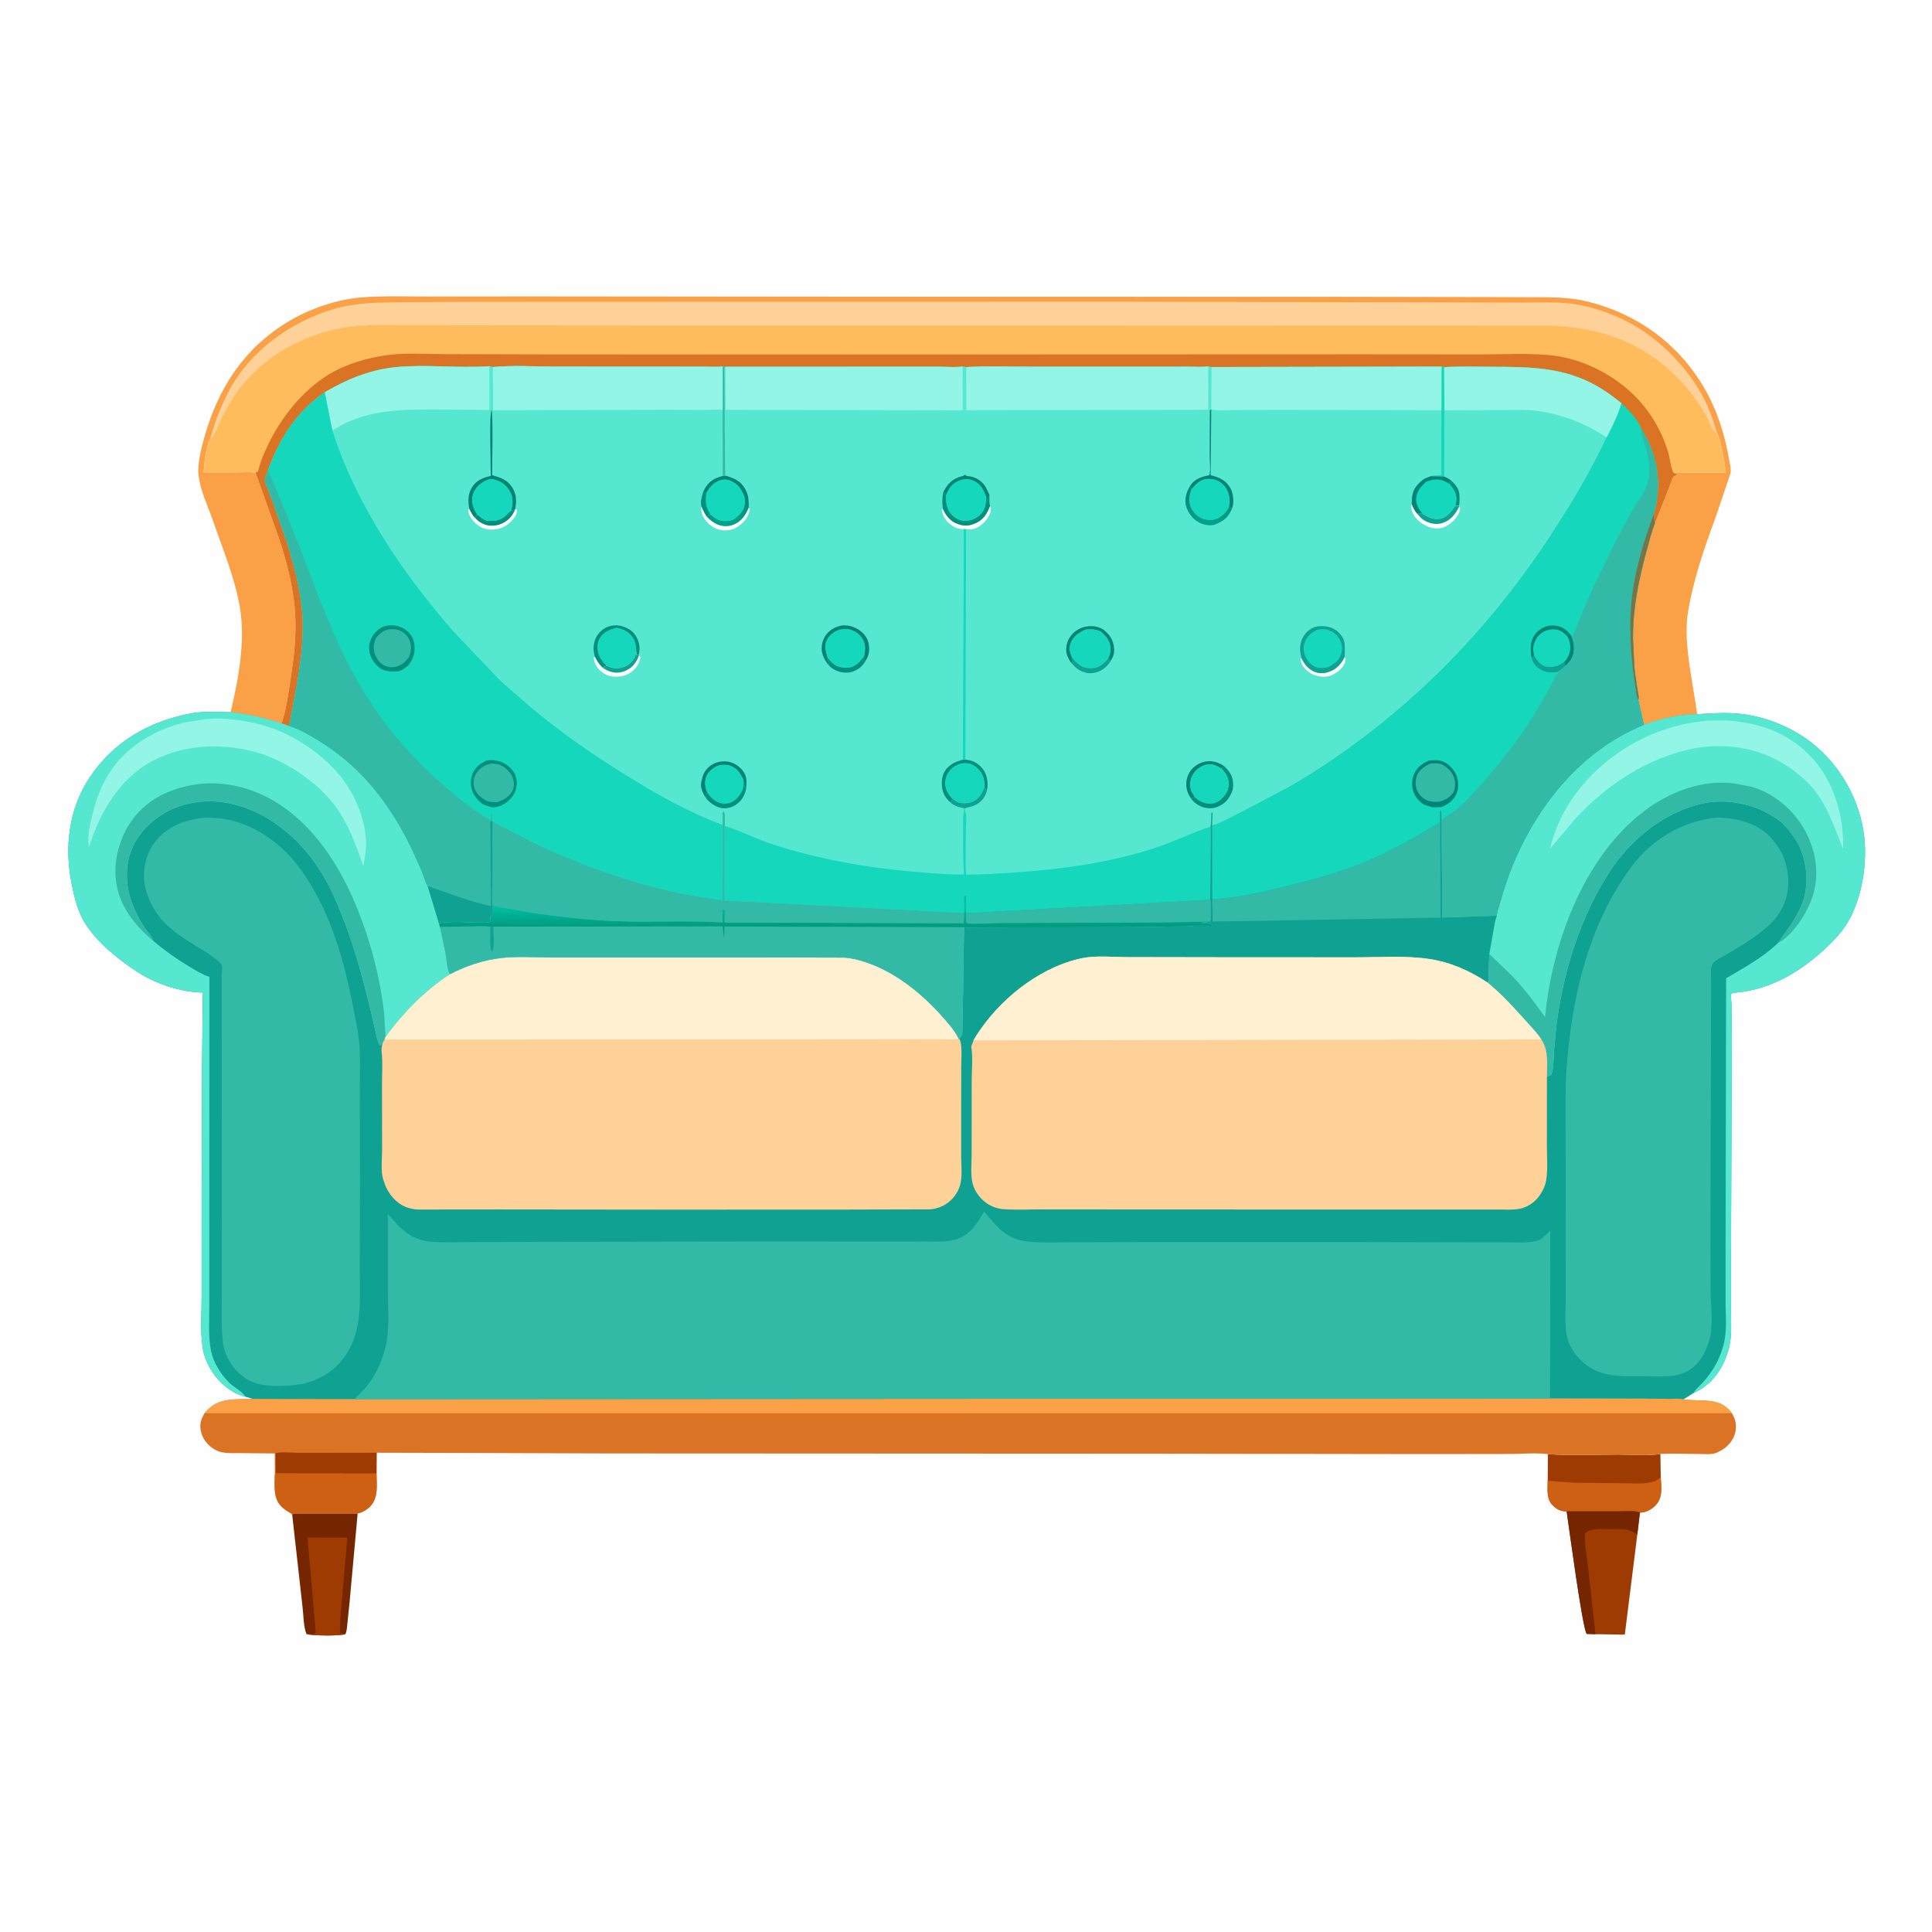 <svg version="1.1" xmlns="http://www.w3.org/2000/svg" style="display: block;" viewBox="0 0 2048 2048" width="1024" height="1024">
<defs>
	<linearGradient id="Gradient1" gradientUnits="userSpaceOnUse" x1="771.673" y1="528.722" x2="774.007" y2="554.91">
		<stop class="stop0" offset="0" stop-opacity="1" stop-color="rgb(0,132,122)"/>
		<stop class="stop1" offset="1" stop-opacity="1" stop-color="rgb(0,162,138)"/>
	</linearGradient>
	<linearGradient id="Gradient2" gradientUnits="userSpaceOnUse" x1="1279.67" y1="524.23" x2="1277.9" y2="554.053">
		<stop class="stop0" offset="0" stop-opacity="1" stop-color="rgb(0,136,121)"/>
		<stop class="stop1" offset="1" stop-opacity="1" stop-color="rgb(0,163,140)"/>
	</linearGradient>
	<linearGradient id="Gradient3" gradientUnits="userSpaceOnUse" x1="875.502" y1="981.212" x2="875.488" y2="961.753">
		<stop class="stop0" offset="0" stop-opacity="1" stop-color="rgb(0,156,128)"/>
		<stop class="stop1" offset="1" stop-opacity="1" stop-color="rgb(0,190,160)"/>
	</linearGradient>
</defs>
<path transform="translate(0,0)" fill="rgb(254,254,254)" d="M -0 -0 L 2048 0 L 2048 2048 L -0 2048 L -0 -0 z"/>
<path transform="translate(0,0)" fill="rgb(158,59,3)" d="M 1640.82 1541.46 C 1665.34 1543.2 1690.7 1541.94 1715.3 1541.91 C 1729.49 1541.89 1746.23 1543.56 1760.11 1541.28 L 1760.45 1565.66 C 1760.85 1576.21 1762.98 1587.19 1755.07 1595.5 C 1750.74 1600.05 1744.95 1603.18 1738.66 1603.48 L 1738.35 1603.36 C 1732.63 1600.75 1721.48 1602.1 1715.08 1602.08 L 1660.71 1602.1 C 1654.54 1602.15 1650.13 1599.94 1645.81 1595.56 C 1639 1588.64 1640.67 1578.7 1640.64 1569.73 L 1640.82 1541.46 z"/>
<path transform="translate(0,0)" fill="rgb(205,96,18)" d="M 1760.45 1565.66 C 1760.85 1576.21 1762.98 1587.19 1755.07 1595.5 C 1750.74 1600.05 1744.95 1603.18 1738.66 1603.48 L 1738.35 1603.36 C 1732.63 1600.75 1721.48 1602.1 1715.08 1602.08 L 1660.71 1602.1 C 1654.54 1602.15 1650.13 1599.94 1645.81 1595.56 C 1639 1588.64 1640.67 1578.7 1640.64 1569.73 L 1668.43 1571.74 L 1721.25 1572.28 C 1730.05 1572.3 1740.79 1573.29 1749.35 1571.42 L 1750.5 1571.15 C 1755.14 1570.23 1756.98 1568.94 1760.45 1565.66 z"/>
<path transform="translate(0,0)" fill="rgb(117,38,0)" d="M 309.77 1605.92 L 311.111 1604.21 L 314.451 1604.24 L 379.125 1604.29 L 370.577 1698.34 L 368.329 1720.12 C 367.905 1724.05 367.794 1728.68 366.152 1732.31 C 359.593 1734.33 331.769 1733.89 324.91 1732.25 C 321.61 1724.25 321.736 1711.77 320.642 1702.97 L 309.77 1605.92 z"/>
<path transform="translate(0,0)" fill="rgb(158,59,3)" d="M 325.988 1629.93 L 368.163 1630.03 L 362.037 1700.91 C 361.26 1710.87 359.846 1721.54 360.51 1731.5 L 366.152 1732.31 C 359.593 1734.33 331.769 1733.89 324.91 1732.25 C 328.336 1732.31 332.035 1733.14 334.761 1731 L 325.988 1629.93 z"/>
<path transform="translate(0,0)" fill="rgb(158,59,3)" d="M 1660.71 1602.1 L 1715.08 1602.08 C 1721.48 1602.1 1732.63 1600.75 1738.35 1603.36 L 1735.67 1626.26 L 1722.35 1732.77 L 1691.3 1732.3 L 1682 1732.02 C 1677.5 1726.81 1663.05 1617.81 1660.71 1602.1 z"/>
<path transform="translate(0,0)" fill="rgb(117,38,0)" d="M 1660.71 1602.1 L 1715.08 1602.08 C 1721.48 1602.1 1732.63 1600.75 1738.35 1603.36 L 1735.67 1626.26 C 1732.25 1624.73 1728.39 1622.33 1724.74 1621.58 C 1719.13 1620.43 1712.68 1620.93 1706.97 1620.92 C 1699.94 1620.91 1691.29 1620.05 1684.62 1622.52 C 1682.85 1623.17 1681.64 1624.27 1680.25 1625.5 C 1679.33 1636.58 1681.95 1648.79 1683.26 1659.84 L 1691.3 1732.3 L 1682 1732.02 C 1677.5 1726.81 1663.05 1617.81 1660.71 1602.1 z"/>
<path transform="translate(0,0)" fill="rgb(250,160,70)" d="M 244.42 754.982 C 252.657 720.722 260.217 680.389 254.525 645.313 C 249.407 613.782 236.384 582.719 225.988 552.569 C 220.716 537.279 211.978 519.413 210.405 503.281 C 209.17 490.633 213.405 475.046 216.814 462.911 C 231.192 411.727 258.519 369.572 304.5 341.525 C 327.583 327.445 356.974 317.224 383.979 315.192 C 406.064 313.53 428.591 314.31 450.741 314.28 L 562.965 314.194 L 929.947 314.537 L 1418.74 314.649 L 1575.68 314.912 L 1626.66 315.065 C 1645.79 315.091 1664.63 315.033 1683.33 319.741 C 1735.77 332.945 1778.53 363.813 1806.16 410.582 C 1819.96 433.935 1828.31 460.384 1832.91 487 C 1833.67 491.377 1835.48 497.953 1834.28 502.294 L 1833.3 505.029 L 1819.5 545.803 C 1809.95 572.185 1800.32 598.627 1793.97 626 C 1791.25 637.738 1788.56 649.905 1788.02 661.983 C 1787.11 681.951 1790.47 702.804 1793.61 722.5 L 1797.53 746.578 C 1798.05 749.698 1798.22 754.191 1799.39 757.072 C 1779.79 757.171 1761 761.798 1742.62 768.298 L 1736.65 741.738 C 1737.7 739.804 1736.61 736.005 1736.29 733.807 C 1734.98 724.884 1733.29 715.99 1732.49 707 L 1731.06 677.553 C 1730.69 645.418 1737.25 613.389 1745.82 582.614 C 1748.36 573.52 1750.63 563.456 1754.32 554.803 L 1772.17 509.169 C 1772.47 508.496 1773.3 506.143 1773.71 505.716 C 1775.2 504.127 1776.52 504.831 1777.5 502.49 L 1773.96 501.133 L 1829.45 501.023 C 1828.12 490.719 1826.45 480.888 1824.12 470.763 C 1823.25 466.981 1822.8 462.958 1820.39 459.809 L 1819.06 459.085 C 1814.91 456.589 1811.25 445.278 1808.59 440.661 C 1783.88 397.751 1746.08 366.105 1698 353.113 C 1680.14 348.288 1662.32 345.821 1643.83 345.295 L 1534.17 344.972 L 1327.31 345.086 L 769.787 345.039 L 508.568 344.847 L 425.283 344.719 C 404.833 344.76 383.933 343.857 363.73 347.397 C 319.032 355.23 275.899 379.816 250.01 417.416 C 244.203 425.85 239.202 435.027 234.505 444.117 C 231.251 450.415 227.956 461.411 222.644 465.76 C 217.733 474.706 216.846 490.581 215.891 500.742 L 251.451 500.747 C 257.678 500.753 264.837 500.033 270.954 501.106 L 295.857 571 C 304.047 595.684 311.076 622.979 312.824 649 C 314.344 671.622 311.99 694.682 308.464 717.022 C 305.98 732.76 303.992 750.952 298.727 765.908 L 298.324 766.669 C 280.442 761.294 263.048 756.841 244.42 754.982 z"/>
<path transform="translate(0,0)" fill="rgb(254,209,153)" d="M 222.644 465.76 C 227.768 447.514 234.023 430.785 242.945 414 C 265.297 371.952 307.681 341.538 352.628 327.961 C 378.448 320.161 405.331 320.626 432 320.302 L 503.422 319.919 L 658.231 319.859 L 1205.69 319.838 L 1534.51 320.546 L 1615.33 320.733 C 1629.57 320.752 1644.26 320.095 1658.46 321.184 C 1682.07 322.995 1706.83 331.115 1727.62 342.298 C 1760.16 359.792 1790.12 390.816 1806.9 423.79 C 1812.71 435.218 1816.73 447.551 1820.39 459.809 L 1819.06 459.085 C 1814.91 456.589 1811.25 445.278 1808.59 440.661 C 1783.88 397.751 1746.08 366.105 1698 353.113 C 1680.14 348.288 1662.32 345.821 1643.83 345.295 L 1534.17 344.972 L 1327.31 345.086 L 769.787 345.039 L 508.568 344.847 L 425.283 344.719 C 404.833 344.76 383.933 343.857 363.73 347.397 C 319.032 355.23 275.899 379.816 250.01 417.416 C 244.203 425.85 239.202 435.027 234.505 444.117 C 231.251 450.415 227.956 461.411 222.644 465.76 z"/>
<path transform="translate(0,0)" fill="rgb(254,188,92)" d="M 222.644 465.76 C 227.956 461.411 231.251 450.415 234.505 444.117 C 239.202 435.027 244.203 425.85 250.01 417.416 C 275.899 379.816 319.032 355.23 363.73 347.397 C 383.933 343.857 404.833 344.76 425.283 344.719 L 508.568 344.847 L 769.787 345.039 L 1327.31 345.086 L 1534.17 344.972 L 1643.83 345.295 C 1662.32 345.821 1680.14 348.288 1698 353.113 C 1746.08 366.105 1783.88 397.751 1808.59 440.661 C 1811.25 445.278 1814.91 456.589 1819.06 459.085 L 1820.39 459.809 C 1822.8 462.958 1823.25 466.981 1824.12 470.763 C 1826.45 480.888 1828.12 490.719 1829.45 501.023 L 1773.96 501.133 L 1777.5 502.49 C 1776.52 504.831 1775.2 504.127 1773.71 505.716 C 1773.3 506.143 1772.47 508.496 1772.17 509.169 L 1754.32 554.803 C 1753.58 551.681 1753.33 548.338 1752.92 545.149 L 1754.6 539.289 C 1761.38 508.784 1756.38 480.137 1739.48 454.021 C 1736.21 444.858 1725.85 434.11 1718.81 427.506 C 1706.17 417.084 1693.23 408.399 1678.08 401.995 C 1647.44 389.046 1615.31 388.942 1582.71 388.862 C 1565.52 388.82 1548.06 388.205 1530.91 389.208 L 1528.05 388.616 L 1284.28 389.089 L 1280.76 388.315 C 1274.68 389.381 1267.19 388.682 1260.96 388.706 L 1217.23 388.719 L 1092.05 388.711 C 1069.56 388.713 1046.69 387.841 1024.24 389.14 L 1020.48 388.436 C 1013.4 389.699 1004.68 388.763 997.443 388.76 L 951 388.742 L 769.004 388.82 L 767.814 388.941 L 766.056 388.44 C 759.899 389.187 753.186 388.68 746.971 388.675 L 712.509 388.651 L 587.411 388.583 C 566.061 388.576 543.537 387.081 522.31 389.077 L 518.779 388.18 L 517.699 388.26 C 485.194 390.463 451.747 386.061 419.381 389.221 C 392.748 391.822 367.017 402.26 344.222 415.838 C 314.36 436.401 296.093 465.25 283.963 498.965 C 283.094 501.701 280.949 506.149 280.819 508.865 C 280.711 511.116 282.206 514.005 283.026 516.115 L 289.5 532.918 L 305.37 578.08 L 313.288 606.702 C 317.175 623.383 320.492 641.246 320.967 658.385 C 321.983 694.996 313.223 733.76 306.506 769.648 L 298.324 766.669 L 298.727 765.908 C 303.992 750.952 305.98 732.76 308.464 717.022 C 311.99 694.682 314.344 671.622 312.824 649 C 311.076 622.979 304.047 595.684 295.857 571 L 270.954 501.106 C 264.837 500.033 257.678 500.753 251.451 500.747 L 215.891 500.742 C 216.846 490.581 217.733 474.706 222.644 465.76 z"/>
<path transform="translate(0,0)" fill="rgb(219,115,36)" d="M 270.954 501.106 L 273.713 499.5 L 273.982 498.257 C 276.098 488.817 280.037 480.065 284.191 471.368 C 297.851 442.775 320.19 414.747 347.21 397.779 C 365.569 386.251 387.312 379.887 408.567 376.666 C 428.399 373.66 450.506 375.391 470.625 375.393 L 589.239 375.703 L 978.24 375.757 L 1443.61 375.595 L 1570.97 375.697 C 1594.68 375.672 1619.42 374.228 1643.03 376.492 C 1670.02 379.08 1696.35 390.423 1717.91 406.635 C 1742.41 425.059 1759.38 450.056 1768.3 479.238 C 1770.25 485.6 1770.94 495.727 1773.96 501.133 L 1777.5 502.49 C 1776.52 504.831 1775.2 504.127 1773.71 505.716 C 1773.3 506.143 1772.47 508.496 1772.17 509.169 L 1754.32 554.803 C 1753.58 551.681 1753.33 548.338 1752.92 545.149 L 1754.6 539.289 C 1761.38 508.784 1756.38 480.137 1739.48 454.021 C 1736.21 444.858 1725.85 434.11 1718.81 427.506 C 1706.17 417.084 1693.23 408.399 1678.08 401.995 C 1647.44 389.046 1615.31 388.942 1582.71 388.862 C 1565.52 388.82 1548.06 388.205 1530.91 389.208 L 1528.05 388.616 L 1284.28 389.089 L 1280.76 388.315 C 1274.68 389.381 1267.19 388.682 1260.96 388.706 L 1217.23 388.719 L 1092.05 388.711 C 1069.56 388.713 1046.69 387.841 1024.24 389.14 L 1020.48 388.436 C 1013.4 389.699 1004.68 388.763 997.443 388.76 L 951 388.742 L 769.004 388.82 L 767.814 388.941 L 766.056 388.44 C 759.899 389.187 753.186 388.68 746.971 388.675 L 712.509 388.651 L 587.411 388.583 C 566.061 388.576 543.537 387.081 522.31 389.077 L 518.779 388.18 L 517.699 388.26 C 485.194 390.463 451.747 386.061 419.381 389.221 C 392.748 391.822 367.017 402.26 344.222 415.838 C 314.36 436.401 296.093 465.25 283.963 498.965 C 283.094 501.701 280.949 506.149 280.819 508.865 C 280.711 511.116 282.206 514.005 283.026 516.115 L 289.5 532.918 L 305.37 578.08 L 313.288 606.702 C 317.175 623.383 320.492 641.246 320.967 658.385 C 321.983 694.996 313.223 733.76 306.506 769.648 L 298.324 766.669 L 298.727 765.908 C 303.992 750.952 305.98 732.76 308.464 717.022 C 311.99 694.682 314.344 671.622 312.824 649 C 311.076 622.979 304.047 595.684 295.857 571 L 270.954 501.106 z"/>
<path transform="translate(0,0)" fill="rgb(219,115,36)" d="M 1643.1 1482.41 L 1745.48 1482.67 L 1770.46 1482.8 C 1775.03 1482.83 1780.28 1482.35 1784.71 1483.31 L 1785.86 1483.48 C 1802.94 1485.92 1822.45 1480.9 1834.73 1496.53 L 1835.9 1498.07 C 1839.9 1504.64 1841.17 1511.09 1839.39 1518.71 C 1837.54 1526.61 1831.73 1533.39 1824.76 1537.37 L 1821.5 1539.05 L 1820.27 1539.7 C 1815.15 1542.22 1807.52 1541.31 1801.91 1541.3 C 1788.14 1541.27 1773.81 1540.35 1760.11 1541.28 C 1746.23 1543.56 1729.49 1541.89 1715.3 1541.91 C 1690.7 1541.94 1665.34 1543.2 1640.82 1541.46 C 1628.33 1539.78 1613.77 1541.24 1601 1541.26 L 1512.86 1541.38 L 1216.69 1540.97 L 643.59 1540.7 L 486.569 1540.16 L 399.245 1539.95 L 399.12 1562.06 C 399.168 1573.86 401.378 1587.28 392.661 1596.62 C 389.467 1600.04 383.815 1603.58 379.125 1604.29 L 314.451 1604.24 L 311.111 1604.21 L 309.77 1605.92 C 308.802 1604.34 309.303 1604.7 307.889 1603.88 C 304.421 1601.88 301.38 1600 298.5 1597.15 C 289.466 1588.23 291.207 1575.38 291.305 1563.73 L 291.25 1540.71 L 254.025 1540.34 C 245.911 1540.24 236.643 1541.15 229.242 1537.42 C 221.989 1533.77 215.862 1527.26 213.549 1519.4 C 210.99 1510.71 212.579 1505.6 216.781 1498.1 L 219.251 1495.34 C 232.309 1481.18 250.106 1483.65 267.82 1482.86 L 375.795 1483.17 L 1643.1 1482.41 z"/>
<path transform="translate(0,0)" fill="rgb(158,59,3)" d="M 292.338 1561.95 L 292.148 1540.65 C 296.276 1538.52 311.548 1540.07 316.836 1540.07 L 399.245 1539.95 L 399.12 1562.06 L 292.338 1561.95 z"/>
<path transform="translate(0,0)" fill="rgb(205,96,18)" d="M 292.338 1561.95 L 399.12 1562.06 C 399.168 1573.86 401.378 1587.28 392.661 1596.62 C 389.467 1600.04 383.815 1603.58 379.125 1604.29 L 314.451 1604.24 L 311.111 1604.21 L 309.77 1605.92 C 308.802 1604.34 309.303 1604.7 307.889 1603.88 C 304.421 1601.88 301.38 1600 298.5 1597.15 C 289.466 1588.23 291.207 1575.38 291.305 1563.73 L 292.338 1561.95 z"/>
<path transform="translate(0,0)" fill="rgb(250,160,70)" d="M 1643.1 1482.41 L 1745.48 1482.67 L 1770.46 1482.8 C 1775.03 1482.83 1780.28 1482.35 1784.71 1483.31 L 1785.86 1483.48 C 1802.94 1485.92 1822.45 1480.9 1834.73 1496.53 L 1835.9 1498.07 L 216.781 1498.1 L 219.251 1495.34 C 232.309 1481.18 250.106 1483.65 267.82 1482.86 L 375.795 1483.17 L 1643.1 1482.41 z"/>
<path transform="translate(0,0)" fill="rgb(15,161,145)" d="M 1284.28 389.089 L 1528.05 388.616 L 1530.91 389.208 C 1548.06 388.205 1565.52 388.82 1582.71 388.862 C 1615.31 388.942 1647.44 389.046 1678.08 401.995 C 1693.23 408.399 1706.17 417.084 1718.81 427.506 C 1725.85 434.11 1736.21 444.858 1739.48 454.021 C 1756.38 480.137 1761.38 508.784 1754.6 539.289 L 1752.92 545.149 C 1753.33 548.338 1753.58 551.681 1754.32 554.803 C 1750.63 563.456 1748.36 573.52 1745.82 582.614 C 1737.25 613.389 1730.69 645.418 1731.06 677.553 L 1732.49 707 C 1733.29 715.99 1734.98 724.884 1736.29 733.807 C 1736.61 736.005 1737.7 739.804 1736.65 741.738 L 1742.62 768.298 C 1761 761.798 1779.79 757.171 1799.39 757.072 C 1813.48 756.249 1827.39 755.192 1841.5 756.364 C 1872.09 758.906 1903.94 772.371 1926.93 792.766 C 1955.65 818.254 1974.62 856.025 1976.78 894.475 C 1978.59 926.649 1970.51 967.095 1948.5 991.588 C 1922.62 1020.39 1886.88 1045.73 1847.81 1051.28 C 1846.24 1051.5 1835.63 1052.5 1835.11 1053.51 C 1834.53 1054.64 1835.36 1062.56 1835.4 1064.19 L 1835.79 1100.23 L 1834.9 1337.97 L 1834.91 1389.7 C 1834.96 1402.81 1836.04 1416.24 1832.74 1429.04 C 1827.33 1450.01 1815.14 1467.89 1795.05 1476.78 L 1784.71 1483.31 C 1780.28 1482.35 1775.03 1482.83 1770.46 1482.8 L 1745.48 1482.67 L 1643.1 1482.41 L 375.795 1483.17 L 267.82 1482.86 L 260.014 1480.53 C 249.156 1478.1 238.931 1470.87 231.541 1462.67 C 222.999 1453.19 216.622 1440.98 214.76 1428.3 C 212.191 1410.8 213.79 1391.3 213.748 1373.59 L 213.768 1269.8 L 214.132 1138.04 L 214.986 1052.14 C 190.887 1051.69 165.143 1042.97 145 1029.86 C 124.373 1016.43 98.541 995.667 87.126 973.23 C 81.566 962.3 78.634 950 76.177 938.053 C 68.136 898.959 72.542 857.913 95.059 824.122 C 120.03 786.647 156.574 765.56 200 756.698 C 214.587 753.721 229.627 754.594 244.42 754.982 C 263.048 756.841 280.442 761.294 298.324 766.669 L 306.506 769.648 C 313.223 733.76 321.983 694.996 320.967 658.385 C 320.492 641.246 317.175 623.383 313.288 606.702 L 305.37 578.08 L 289.5 532.918 L 283.026 516.115 C 282.206 514.005 280.711 511.116 280.819 508.865 C 280.949 506.149 283.094 501.701 283.963 498.965 C 296.093 465.25 314.36 436.401 344.222 415.838 C 367.017 402.26 392.748 391.822 419.381 389.221 C 451.747 386.061 485.194 390.463 517.699 388.26 L 518.779 388.18 L 522.31 389.077 C 543.537 387.081 566.061 388.576 587.411 388.583 L 712.509 388.651 L 746.971 388.675 C 753.186 388.68 759.899 389.187 766.056 388.44 L 767.814 388.941 L 769.004 388.82 L 951 388.742 L 997.443 388.76 C 1004.68 388.763 1013.4 389.699 1020.48 388.436 L 1024.24 389.14 C 1046.69 387.841 1069.56 388.713 1092.05 388.711 L 1217.23 388.719 L 1260.96 388.706 C 1267.19 388.682 1274.68 389.381 1280.76 388.315 L 1284.28 389.089 z"/>
<path transform="translate(0,0)" fill="rgb(51,186,167)" d="M 1285.03 953.188 C 1310.15 951.975 1335.58 946.32 1359.96 940.368 C 1388.81 933.328 1417.14 925.797 1444.73 914.654 C 1473.45 903.051 1500.36 887.663 1526.64 871.395 L 1527.06 972.719 L 1285.6 976.896 L 1285.03 953.188 z"/>
<path transform="translate(0,0)" fill="rgb(86,231,209)" d="M 1799.39 757.072 C 1813.48 756.249 1827.39 755.192 1841.5 756.364 C 1872.09 758.906 1903.94 772.371 1926.93 792.766 C 1955.65 818.254 1974.62 856.025 1976.78 894.475 C 1978.59 926.649 1970.51 967.095 1948.5 991.588 C 1922.62 1020.39 1886.88 1045.73 1847.81 1051.28 C 1846.24 1051.5 1835.63 1052.5 1835.11 1053.51 C 1834.53 1054.64 1835.36 1062.56 1835.4 1064.19 L 1835.79 1100.23 L 1834.9 1337.97 L 1834.91 1389.7 C 1834.96 1402.81 1836.04 1416.24 1832.74 1429.04 C 1827.33 1450.01 1815.14 1467.89 1795.05 1476.78 C 1797.27 1472.97 1800.5 1470.18 1803.56 1467.05 C 1816.08 1454.23 1825.06 1437.38 1828.27 1419.71 C 1830.57 1407.04 1829.17 1392.48 1829.17 1379.51 L 1829.21 1304.41 L 1829.76 1037.06 C 1848.89 1025.59 1868.11 1015.46 1884.4 999.913 C 1893.76 986.993 1902.23 976.12 1908.94 961.406 C 1917.25 943.171 1916.41 920.077 1909.29 901.573 C 1906.31 893.826 1901.83 887.22 1896.81 880.669 C 1892.83 875.473 1887.49 870.434 1882 866.888 C 1867.82 857.722 1854.96 853.041 1838.35 850.602 C 1828.15 849.105 1815.56 849.316 1805.5 851.516 C 1764.26 860.536 1728.68 889.612 1705.96 924.561 C 1675.18 971.91 1656.58 1031.87 1649.83 1087.58 L 1647.23 1115 C 1646.85 1121.96 1647.02 1129.71 1645.27 1136.5 C 1645.23 1136.66 1644.44 1139.29 1644.17 1139.5 C 1643.06 1140.38 1641.07 1140.55 1639.81 1141.47 C 1639.92 1128.04 1641.77 1113.45 1633.86 1101.82 C 1628.57 1094.05 1621.71 1087.06 1615.45 1080.07 C 1603.19 1066.38 1591.24 1053.43 1577 1041.71 C 1578.57 1038.85 1577.96 1034.79 1577.96 1031.55 L 1578.73 1011.25 L 1585.01 975.965 L 1586.78 970.667 C 1586.67 967.07 1588.73 961.881 1589.73 958.342 C 1593.7 944.141 1598.28 929.971 1603.93 916.344 C 1630.71 851.836 1677.06 795.262 1742.62 768.298 C 1761 761.798 1779.79 757.171 1799.39 757.072 z"/>
<path transform="translate(0,0)" fill="rgb(147,245,230)" d="M 1806.29 764.373 C 1807.99 763.666 1811.82 763.908 1813.81 763.846 C 1822.64 763.572 1831.96 763.438 1840.72 764.61 C 1872.05 768.802 1897.89 779.027 1919.98 802.5 C 1943.94 827.974 1954.96 865.417 1953.66 899.794 C 1941.59 869.92 1934.32 843.694 1908.26 822.298 L 1899.52 815.378 C 1868.79 793.417 1832.71 786.832 1795.76 793.259 C 1746.38 803.452 1704.17 830.909 1670.24 867.566 L 1643.06 899.631 C 1649.38 874.49 1659.77 853.903 1676.29 833.838 C 1708.11 795.183 1756.23 769.113 1806.29 764.373 z"/>
<path transform="translate(0,0)" fill="rgb(51,186,167)" d="M 1578.73 1011.25 L 1602.22 1033.78 C 1615.25 1047.29 1626.96 1062.78 1637.78 1078.09 L 1639.03 1067 C 1648.46 992.249 1681.07 906.904 1742.78 859.857 C 1769.68 839.347 1805.05 825.777 1839.26 830.629 L 1857 834.09 C 1880.96 841.016 1902.02 859.166 1913.75 881.098 C 1925 902.135 1928.9 926.529 1921.65 949.592 C 1916.17 967.062 1900.8 991.484 1884.4 999.913 C 1893.76 986.993 1902.23 976.12 1908.94 961.406 C 1917.25 943.171 1916.41 920.077 1909.29 901.573 C 1906.31 893.826 1901.83 887.22 1896.81 880.669 C 1892.83 875.473 1887.49 870.434 1882 866.888 C 1867.82 857.722 1854.96 853.041 1838.35 850.602 C 1828.15 849.105 1815.56 849.316 1805.5 851.516 C 1764.26 860.536 1728.68 889.612 1705.96 924.561 C 1675.18 971.91 1656.58 1031.87 1649.83 1087.58 L 1647.23 1115 C 1646.85 1121.96 1647.02 1129.71 1645.27 1136.5 C 1645.23 1136.66 1644.44 1139.29 1644.17 1139.5 C 1643.06 1140.38 1641.07 1140.55 1639.81 1141.47 C 1639.92 1128.04 1641.77 1113.45 1633.86 1101.82 C 1628.57 1094.05 1621.71 1087.06 1615.45 1080.07 C 1603.19 1066.38 1591.24 1053.43 1577 1041.71 C 1578.57 1038.85 1577.96 1034.79 1577.96 1031.55 L 1578.73 1011.25 z"/>
<path transform="translate(0,0)" fill="rgb(86,231,209)" d="M 260.014 1480.53 C 249.156 1478.1 238.931 1470.87 231.541 1462.67 C 222.999 1453.19 216.622 1440.98 214.76 1428.3 C 212.191 1410.8 213.79 1391.3 213.748 1373.59 L 213.768 1269.8 L 214.132 1138.04 L 214.986 1052.14 C 190.887 1051.69 165.143 1042.97 145 1029.86 C 124.373 1016.43 98.541 995.667 87.126 973.23 C 81.566 962.3 78.634 950 76.177 938.053 C 68.136 898.959 72.542 857.913 95.059 824.122 C 120.03 786.647 156.574 765.56 200 756.698 C 214.587 753.721 229.627 754.594 244.42 754.982 C 263.048 756.841 280.442 761.294 298.324 766.669 L 306.506 769.648 C 317.383 772.9 328.525 779.422 338.172 785.354 C 378.276 810.015 406.332 843.339 428.628 884.535 C 435.425 897.093 441.308 910.166 446.931 923.284 C 448.886 927.848 450.71 935.3 453.417 939.236 L 465.458 979.157 L 466.354 982.495 L 472.281 1010.17 C 473.436 1016.59 473.652 1027.18 476.951 1032.72 C 449.411 1051 428.361 1072.61 408.727 1099.13 L 407.674 1101.96 L 405.546 1105.84 L 402.584 1108.51 L 402.49 1108 C 399.835 1103.02 399.387 1098.68 398.074 1093.27 L 391.233 1064.08 C 383.656 1033.78 375.653 1004.17 364.317 975 C 356.915 955.95 349.187 937.59 337.863 920.452 C 315.954 887.292 283.455 860.217 244 851.716 C 224.205 847.451 202.323 849.027 183.691 857.198 C 164.188 865.75 146.75 881.42 139.093 901.629 C 131.651 921.269 133.66 943.947 142.192 962.893 C 145.331 969.863 148.836 976.803 153.1 983.171 C 156.235 987.853 159.733 991.087 162.067 996.403 L 162.52 997.481 C 174.52 1007.54 187.015 1016.45 200.441 1024.5 C 207.355 1028.65 214.259 1032.96 221.955 1035.49 L 221.855 1309.72 L 221.866 1382.76 C 221.874 1398.51 220.607 1415.47 223.5 1430.98 C 225.959 1444.15 233.63 1456.26 243.009 1465.71 C 247.751 1470.48 257.249 1475.13 260.014 1480.53 z"/>
<path transform="translate(0,0)" fill="rgb(51,186,167)" d="M 162.52 997.481 C 148.692 986.211 135.507 971.219 128.519 954.617 C 120.246 934.961 120.64 912.957 127.772 893 L 128.385 891.258 C 136.333 869.165 152.717 851.273 173.987 841.425 C 204.094 827.485 237.291 826.988 268.294 838.513 C 317.306 856.733 351.584 902.2 372.416 948.365 C 389.658 986.572 401.717 1029.31 406.836 1070.93 C 407.997 1080.37 407.844 1089.72 408.727 1099.13 L 407.674 1101.96 L 405.546 1105.84 L 402.584 1108.51 L 402.49 1108 C 399.835 1103.02 399.387 1098.68 398.074 1093.27 L 391.233 1064.08 C 383.656 1033.78 375.653 1004.17 364.317 975 C 356.915 955.95 349.187 937.59 337.863 920.452 C 315.954 887.292 283.455 860.217 244 851.716 C 224.205 847.451 202.323 849.027 183.691 857.198 C 164.188 865.75 146.75 881.42 139.093 901.629 C 131.651 921.269 133.66 943.947 142.192 962.893 C 145.331 969.863 148.836 976.803 153.1 983.171 C 156.235 987.853 159.733 991.087 162.067 996.403 L 162.52 997.481 z"/>
<path transform="translate(0,0)" fill="rgb(147,245,230)" d="M 217.698 762.413 C 227.512 761.115 239.176 761.719 249 762.911 C 278.347 766.473 302.499 775.115 327 791.948 C 357.915 813.187 379.287 841.22 386.5 878.477 C 389.139 892.109 388.215 904.267 385.065 917.661 C 376.896 895.072 369.966 874.288 355.5 854.657 C 349.13 846.012 340.97 837.555 332.661 830.728 C 316.261 817.253 299.755 807.223 279.713 799.916 L 278.339 799.444 C 241.201 787.499 198.182 787.671 162.937 805.957 C 126.86 824.675 106.448 860.05 94.413 897.622 L 94.024 896.016 C 92.689 886.369 95.052 875.456 97.308 866.101 C 102.012 846.597 108.173 829.28 120.239 813.061 C 138.336 788.734 166.065 773.11 195.179 765.9 L 217.698 762.413 z"/>
<path transform="translate(0,0)" fill="rgb(51,186,167)" d="M 211.692 867.284 C 242.243 864.492 269.544 875.019 292.992 894.196 C 299.897 899.843 306.755 906.483 312.366 913.418 C 335.952 942.576 350.945 977.617 361.5 1013.39 C 367.081 1032.31 371.252 1051.36 374.981 1070.71 C 377.029 1081.34 379.493 1092.28 380.576 1103.04 C 382.292 1120.11 381.328 1138.14 381.407 1155.32 L 381.587 1253.97 L 381.369 1344.18 C 381.311 1360.21 382.127 1376.96 380.712 1392.93 C 379.581 1405.68 376.332 1419.36 370.057 1430.62 C 359.14 1450.22 343.61 1460.77 322.311 1466.68 C 306.746 1469.42 286.095 1470.91 270.969 1466.13 C 257.994 1462.04 247.344 1451.71 241.457 1439.61 L 240.765 1438.15 C 237.228 1430.86 236.169 1423.98 235.618 1415.98 C 234.629 1401.61 235.138 1386.95 235.114 1372.54 L 235.135 1296.13 L 235.046 1077.06 L 235.055 1033.71 C 235.056 1031.49 235.843 1024.71 235.062 1022.88 C 232.336 1016.47 202.878 1000.1 196.362 995.633 C 185.469 988.171 173.832 979.637 166.458 968.53 L 165.5 967.044 C 156.076 952.702 150.368 935.462 153.488 918.16 L 153.715 917 C 154.804 911.298 156.435 905.622 159.184 900.487 L 160.001 899 C 163.69 892.189 169.733 885.49 176.059 880.979 L 177.135 880.235 C 187.833 872.711 198.904 869.514 211.692 867.284 z"/>
<path transform="translate(0,0)" fill="rgb(51,186,167)" d="M 1814.53 867.346 C 1819.17 866.335 1826.36 866.787 1831.13 867.293 C 1849.07 869.196 1867.74 875.967 1879.35 890.42 L 1880.33 891.67 C 1883.27 895.368 1885.87 898.981 1888.06 903.183 C 1897.54 921.385 1898.6 945.246 1888.69 963.59 C 1883.65 972.919 1876.32 980.366 1868.09 986.919 C 1862.11 991.681 1855.85 996.045 1849.39 1000.13 L 1828 1013.06 C 1823.63 1015.54 1816.29 1018.32 1814.6 1023.5 C 1812.94 1028.55 1813.93 1036.3 1813.9 1041.75 L 1813.75 1086.68 L 1813.07 1310.76 L 1813.31 1368.66 C 1813.5 1384.49 1816.55 1406.52 1811.65 1421.64 L 1811.19 1423 C 1808.19 1432.28 1803.61 1441.14 1796.5 1447.98 C 1782.21 1461.72 1761.09 1458.87 1742.75 1458.82 C 1722.6 1458.82 1701.43 1460.34 1683.96 1448.62 C 1672.23 1440.75 1662.89 1428.18 1660.52 1414.05 C 1658.43 1401.58 1659.77 1387.02 1659.75 1374.29 L 1659.69 1293.83 L 1659.57 1194.9 C 1659.61 1175.77 1659.12 1156.36 1660.35 1137.28 C 1665.31 1060.16 1683.17 980.173 1730.42 917.467 C 1750.68 890.57 1781.27 872.082 1814.53 867.346 z"/>
<path transform="translate(0,0)" fill="rgb(20,215,187)" d="M 1718.81 427.506 C 1725.85 434.11 1736.21 444.858 1739.48 454.021 C 1756.38 480.137 1761.38 508.784 1754.6 539.289 L 1752.92 545.149 C 1753.33 548.338 1753.58 551.681 1754.32 554.803 C 1750.63 563.456 1748.36 573.52 1745.82 582.614 C 1737.25 613.389 1730.69 645.418 1731.06 677.553 L 1732.49 707 C 1733.29 715.99 1734.98 724.884 1736.29 733.807 C 1736.61 736.005 1737.7 739.804 1736.65 741.738 L 1742.62 768.298 C 1677.06 795.262 1630.71 851.836 1603.93 916.344 C 1598.28 929.971 1593.7 944.141 1589.73 958.342 C 1588.73 961.881 1586.67 967.07 1586.78 970.667 L 1528.89 972.65 L 1528.09 869.505 L 1527.73 860 L 1526.46 859.5 L 1526.64 871.395 C 1500.36 887.663 1473.45 903.051 1444.73 914.654 C 1417.14 925.797 1388.81 933.328 1359.96 940.368 C 1335.58 946.32 1310.15 951.975 1285.03 953.188 L 1284.84 874.962 L 1289 873.856 C 1297.12 870.897 1305.25 866.197 1313.06 862.389 L 1367.94 833.513 C 1478.69 768.505 1570.71 678.404 1641.36 571.349 C 1664.08 536.928 1685.64 501.073 1703.15 463.688 C 1709.14 451.98 1715.11 440.158 1718.81 427.506 z"/>
<path transform="translate(0,0)" fill="rgb(20,215,187)" d="M 1623.47 697.137 C 1622.78 693.031 1622.48 689.035 1622.77 684.878 C 1623.24 678.161 1626.03 672.625 1631.28 668.293 C 1635.93 664.456 1641.87 662.581 1647.89 663.159 C 1655.23 663.865 1660.03 666.828 1664.45 672.504 L 1666.17 674.789 C 1668.62 681.787 1669.79 690.703 1666.18 697.572 C 1664.61 700.554 1661.96 703.657 1659.39 705.82 C 1656.8 708.53 1654.58 710.297 1651.22 711.958 L 1651.13 712.509 C 1645.03 712.556 1639.61 713.424 1634.17 710.278 L 1633 709.594 C 1627.5 706.473 1625.37 703.151 1623.47 697.137 z"/>
<path transform="translate(0,0)" fill="rgb(15,161,145)" d="M 1626.2 695.25 C 1629.2 699.807 1633.34 705.606 1639.03 706.747 C 1645.91 708.125 1652.02 706.077 1657.61 702.16 L 1658.26 701.676 L 1659.39 705.82 C 1656.8 708.53 1654.58 710.297 1651.22 711.958 L 1651.13 712.509 C 1645.03 712.556 1639.61 713.424 1634.17 710.278 L 1633 709.594 C 1627.5 706.473 1625.37 703.151 1623.47 697.137 L 1626.2 695.25 z"/>
<path transform="translate(0,0)" fill="rgb(0,132,118)" d="M 1623.47 697.137 C 1622.78 693.031 1622.48 689.035 1622.77 684.878 C 1623.24 678.161 1626.03 672.625 1631.28 668.293 C 1635.93 664.456 1641.87 662.581 1647.89 663.159 C 1655.23 663.865 1660.03 666.828 1664.45 672.504 L 1666.17 674.789 C 1668.62 681.787 1669.79 690.703 1666.18 697.572 C 1664.61 700.554 1661.96 703.657 1659.39 705.82 L 1658.26 701.676 C 1660.6 699.2 1662.26 696.551 1663.4 693.312 C 1665.6 687.063 1664.51 680.646 1661.73 674.825 C 1657.45 670.454 1653.91 667.325 1647.5 667.097 C 1641.58 666.887 1635.44 669.09 1631.3 673.385 C 1627.54 677.299 1625.05 683.578 1625.22 689 L 1626.2 695.25 L 1623.47 697.137 z"/>
<path transform="translate(0,0)" fill="rgb(0,132,118)" d="M 1515.04 806.202 C 1518.95 805.987 1523.75 805.296 1527.5 806.569 L 1528.5 806.942 L 1529.67 807.339 C 1535.56 809.524 1541.15 815.644 1543.62 821.341 C 1546.11 827.078 1546.54 835.723 1543.9 841.5 C 1540.53 848.855 1535.03 852.543 1527.88 855.51 C 1524.46 855.563 1519.35 856.266 1516.17 855.136 L 1515 854.623 L 1511 853.51 C 1506.54 851.596 1501.58 846.581 1499.5 842.191 C 1496.24 835.297 1495.99 828.051 1498.82 820.997 C 1501.89 813.378 1507.71 809.238 1515.04 806.202 z"/>
<path transform="translate(0,0)" fill="rgb(51,186,167)" d="M 1516.86 809.219 C 1520.96 809.102 1525.65 808.607 1529.35 810.682 C 1535.23 813.974 1540.26 819.377 1541.83 826.082 C 1542.81 830.306 1542.82 836.584 1540.4 840.263 C 1536.81 845.709 1531.36 848.41 1525.23 849.907 C 1521.23 850.054 1517.07 850.039 1513.28 848.582 C 1508.2 846.63 1504.17 842.506 1502.05 837.511 C 1500.05 832.779 1500.25 826.734 1502.11 822 C 1504.57 815.688 1510.88 811.64 1516.86 809.219 z"/>
<path transform="translate(0,0)" fill="rgb(51,186,167)" d="M 1739.48 454.021 C 1756.38 480.137 1761.38 508.784 1754.6 539.289 L 1752.92 545.149 C 1753.33 548.338 1753.58 551.681 1754.32 554.803 C 1750.63 563.456 1748.36 573.52 1745.82 582.614 C 1737.25 613.389 1730.69 645.418 1731.06 677.553 L 1732.49 707 C 1733.29 715.99 1734.98 724.884 1736.29 733.807 C 1736.61 736.005 1737.7 739.804 1736.65 741.738 L 1742.62 768.298 C 1677.06 795.262 1630.71 851.836 1603.93 916.344 C 1598.28 929.971 1593.7 944.141 1589.73 958.342 C 1588.73 961.881 1586.67 967.07 1586.78 970.667 L 1528.89 972.65 L 1528.09 869.505 C 1531.76 865.695 1538.58 862.255 1542.97 858.808 C 1554.03 850.134 1563.59 838.851 1572.81 828.303 C 1591.42 807.018 1609.16 784.665 1624.33 760.782 L 1643.64 727.576 C 1645.51 724.185 1648.24 716.855 1650.97 714.649 L 1651.85 713.996 L 1651.13 712.509 L 1651.22 711.958 C 1654.58 710.297 1656.8 708.53 1659.39 705.82 C 1661.96 703.657 1664.61 700.554 1666.18 697.572 C 1669.79 690.703 1668.62 681.787 1666.17 674.789 C 1669.34 671.143 1671.06 664.069 1672.92 659.535 L 1687.53 625.36 L 1715.03 568.992 L 1730.29 541.253 C 1736.03 531.593 1745.98 517.969 1747.84 506.783 C 1749.67 495.758 1747.35 483.615 1744.21 473.028 C 1742.41 466.923 1739.89 461.697 1739.54 455.262 L 1739.48 454.021 z"/>
<path transform="translate(0,0)" fill="rgb(119,117,72)" d="M 1752.92 545.149 C 1753.33 548.338 1753.58 551.681 1754.32 554.803 C 1750.63 563.456 1748.36 573.52 1745.82 582.614 C 1737.25 613.389 1730.69 645.418 1731.06 677.553 L 1732.49 707 C 1733.29 715.99 1734.98 724.884 1736.29 733.807 C 1736.61 736.005 1737.7 739.804 1736.65 741.738 L 1736.52 741.767 L 1736.07 740.939 C 1734.72 737.909 1734.45 733.862 1733.92 730.594 L 1730.89 709.381 C 1728.02 684.156 1726.98 656.968 1730.07 631.744 C 1733.75 601.715 1742.65 573.482 1752.92 545.149 z"/>
<path transform="translate(0,0)" fill="rgb(254,209,153)" d="M 1032.01 1102.84 L 1034.19 1098.97 C 1057.82 1061.12 1099.11 1027.21 1142.92 1016.64 L 1146.63 1015.76 C 1161.71 1012.61 1180.6 1014.58 1196.11 1014.59 L 1293.54 1014.75 L 1436.27 1014.82 C 1462.07 1014.83 1489.81 1012.74 1515.28 1016.59 C 1537.54 1019.95 1558.48 1029.17 1577 1041.71 C 1591.24 1053.43 1603.19 1066.38 1615.45 1080.07 C 1621.71 1087.06 1628.57 1094.05 1633.86 1101.82 C 1641.77 1113.45 1639.92 1128.04 1639.81 1141.47 L 1639.77 1214.51 C 1639.74 1226.33 1640.94 1239.94 1638.95 1251.58 C 1638.05 1256.88 1635.47 1262.12 1632.5 1266.6 C 1627.46 1274.22 1619.29 1279.89 1610.27 1281.46 C 1603.18 1282.7 1595.32 1282.13 1588.09 1282.15 L 1549.2 1282.16 L 1412.48 1282.17 L 1178.8 1282.08 L 1102.6 1282.02 C 1089.91 1282 1076.77 1282.71 1064.15 1281.79 C 1056.92 1281.26 1050.51 1279.03 1044.74 1274.6 C 1038.44 1269.77 1033.29 1262.95 1031.18 1255.22 C 1028.57 1245.68 1029.98 1233.67 1029.99 1223.77 L 1030.03 1146.01 C 1030.04 1134.7 1031.35 1121.95 1029.79 1110.89 L 1029.55 1109.33 L 1032.01 1102.84 z"/>
<path transform="translate(0,0)" fill="rgb(254,240,209)" d="M 1032.01 1102.84 L 1034.19 1098.97 C 1057.82 1061.12 1099.11 1027.21 1142.92 1016.64 L 1146.63 1015.76 C 1161.71 1012.61 1180.6 1014.58 1196.11 1014.59 L 1293.54 1014.75 L 1436.27 1014.82 C 1462.07 1014.83 1489.81 1012.74 1515.28 1016.59 C 1537.54 1019.95 1558.48 1029.17 1577 1041.71 C 1591.24 1053.43 1603.19 1066.38 1615.45 1080.07 C 1621.71 1087.06 1628.57 1094.05 1633.86 1101.82 L 1032.01 1102.84 z"/>
<path transform="translate(0,0)" fill="rgb(254,209,153)" d="M 476.951 1032.72 C 494.224 1023.66 512.901 1017.49 532.338 1015.38 C 548.709 1013.61 566.487 1014.86 582.99 1014.86 L 681.47 1014.86 L 822.491 1014.91 L 895.009 1015.09 C 902.111 1015.46 909.566 1017.35 916.347 1019.51 C 948.478 1029.75 977.629 1053.34 999.562 1078.33 C 1005.27 1084.83 1011.58 1091.82 1015.48 1099.61 L 1016.21 1101.23 L 1016.9 1101.31 L 1018.07 1103.74 C 1020.03 1112.02 1018.95 1122.24 1018.95 1130.78 L 1018.9 1179.86 L 1018.89 1226.17 C 1018.96 1235.98 1020.46 1248.04 1017.39 1257.28 L 1016.91 1258.74 C 1014.01 1267.15 1006.84 1274.88 998.748 1278.58 C 994.544 1280.51 990.129 1281.76 985.5 1281.97 L 885.903 1282.22 L 704.449 1282.25 L 530 1282.07 L 443 1282.15 C 438.683 1281.95 434.358 1281.06 430.321 1279.5 C 420.202 1275.6 412.448 1266.35 408.394 1256.5 L 406.816 1252 L 406.336 1250.65 C 403.419 1241.79 405.044 1228.83 405.034 1219.49 L 404.933 1149.6 C 404.915 1138.39 405.824 1126.27 404.512 1115.16 C 404.129 1111.92 404.83 1108.99 405.546 1105.84 L 407.674 1101.96 L 408.727 1099.13 C 428.361 1072.61 449.411 1051 476.951 1032.72 z"/>
<path transform="translate(0,0)" fill="rgb(254,240,209)" d="M 476.951 1032.72 C 494.224 1023.66 512.901 1017.49 532.338 1015.38 C 548.709 1013.61 566.487 1014.86 582.99 1014.86 L 681.47 1014.86 L 822.491 1014.91 L 895.009 1015.09 C 902.111 1015.46 909.566 1017.35 916.347 1019.51 C 948.478 1029.75 977.629 1053.34 999.562 1078.33 C 1005.27 1084.83 1011.58 1091.82 1015.48 1099.61 L 1016.21 1101.23 C 1010.98 1102.32 1005.46 1101.81 1000.13 1101.73 L 975.365 1101.61 L 869.716 1101.8 L 407.674 1101.96 L 408.727 1099.13 C 428.361 1072.61 449.411 1051 476.951 1032.72 z"/>
<path transform="translate(0,0)" fill="rgb(51,186,167)" d="M 375.795 1483.17 C 379.961 1478.53 384.795 1474.42 388.71 1469.56 C 398.963 1456.84 406.048 1440.9 409.336 1425.01 C 413.059 1407 411.228 1386.73 411.184 1368.32 L 411.145 1287.38 C 416.477 1291.35 419.966 1298.02 425.401 1302.34 L 426.672 1303.33 L 430.818 1306.67 C 439.24 1312.85 448.799 1315.79 459.092 1316.43 C 473.171 1317.3 487.523 1316.7 501.64 1316.65 L 574.454 1316.41 L 803.084 1316.06 L 941.544 1316.13 L 982.517 1316.09 C 990.594 1316.04 999.091 1316.54 1007.06 1315.22 L 1008.5 1314.96 L 1012.21 1314.24 C 1027.65 1309.9 1035.78 1297.41 1043.12 1284.26 C 1050.28 1292.19 1055.91 1300.38 1064.65 1306.82 C 1073.37 1313.25 1082.99 1315.73 1093.64 1316.5 C 1107.79 1317.53 1122.39 1316.87 1136.59 1316.86 L 1211.88 1316.68 L 1428.06 1316.65 L 1563.64 1316.94 L 1601.19 1316.98 C 1608.66 1316.97 1616.75 1317.55 1624.12 1316.29 L 1625.5 1316.03 C 1629.99 1315.27 1633.02 1314.2 1636.45 1311.03 C 1637.92 1309.66 1642.21 1306.26 1642.94 1304.57 C 1643.74 1302.71 1643.3 1297.26 1643.41 1295 L 1643.1 1482.41 L 375.795 1483.17 z"/>
<path transform="translate(0,0)" fill="rgb(86,231,209)" d="M 1284.28 389.089 L 1528.05 388.616 L 1530.91 389.208 C 1548.06 388.205 1565.52 388.82 1582.71 388.862 C 1615.31 388.942 1647.44 389.046 1678.08 401.995 C 1693.23 408.399 1706.17 417.084 1718.81 427.506 C 1715.11 440.158 1709.14 451.98 1703.15 463.688 C 1685.64 501.073 1664.08 536.928 1641.36 571.349 C 1570.71 678.404 1478.69 768.505 1367.94 833.513 L 1313.06 862.389 C 1305.25 866.197 1297.12 870.897 1289 873.856 L 1284.84 874.962 L 1285.5 861.409 L 1284.17 861.5 C 1283.89 866.205 1284.04 871.622 1283.23 876.229 L 1282.89 953.755 C 1283.12 960.634 1284.57 970.406 1282.66 976.904 L 1281.11 977.207 C 1278.88 977.619 1276.76 977.552 1274.5 977.51 L 1274.32 978.573 C 1277.53 978.847 1282.59 978.424 1284.92 980.53 L 1283.89 982.375 C 1275.95 980.055 1264.69 981.794 1256.39 981.951 L 1201.92 982.771 L 1024.07 983.157 L 1021.91 982.83 L 1020.89 1053.13 L 1020.24 1085.17 C 1020.08 1088.56 1020.5 1093.79 1019.63 1096.98 C 1019.3 1098.18 1017.62 1100.17 1016.9 1101.31 L 1016.21 1101.23 L 1015.48 1099.61 C 1011.58 1091.82 1005.27 1084.83 999.562 1078.33 C 977.629 1053.34 948.478 1029.75 916.347 1019.51 C 909.566 1017.35 902.111 1015.46 895.009 1015.09 L 822.491 1014.91 L 681.47 1014.86 L 582.99 1014.86 C 566.487 1014.86 548.709 1013.61 532.338 1015.38 C 512.901 1017.49 494.224 1023.66 476.951 1032.72 C 473.652 1027.18 473.436 1016.59 472.281 1010.17 L 466.354 982.495 L 465.458 979.157 L 453.417 939.236 C 450.71 935.3 448.886 927.848 446.931 923.284 C 441.308 910.166 435.425 897.093 428.628 884.535 C 406.332 843.339 378.276 810.015 338.172 785.354 C 328.525 779.422 317.383 772.9 306.506 769.648 C 313.223 733.76 321.983 694.996 320.967 658.385 C 320.492 641.246 317.175 623.383 313.288 606.702 L 305.37 578.08 L 289.5 532.918 L 283.026 516.115 C 282.206 514.005 280.711 511.116 280.819 508.865 C 280.949 506.149 283.094 501.701 283.963 498.965 C 296.093 465.25 314.36 436.401 344.222 415.838 C 367.017 402.26 392.748 391.822 419.381 389.221 C 451.747 386.061 485.194 390.463 517.699 388.26 L 518.779 388.18 L 522.31 389.077 C 543.537 387.081 566.061 388.576 587.411 388.583 L 712.509 388.651 L 746.971 388.675 C 753.186 388.68 759.899 389.187 766.056 388.44 L 767.814 388.941 L 769.004 388.82 L 951 388.742 L 997.443 388.76 C 1004.68 388.763 1013.4 389.699 1020.48 388.436 L 1024.24 389.14 C 1046.69 387.841 1069.56 388.713 1092.05 388.711 L 1217.23 388.719 L 1260.96 388.706 C 1267.19 388.682 1274.68 389.381 1280.76 388.315 L 1284.28 389.089 z"/>
<path transform="translate(0,0)" fill="rgb(0,144,125)" d="M 1537.02 508.316 C 1541.91 512.596 1546.47 517.258 1547 524.114 C 1547.3 528.087 1547.32 532.24 1546.64 536.169 C 1545.29 536.329 1544.02 536.18 1542.67 536.082 L 1542.81 535.429 L 1543.65 531.213 C 1544.65 523.328 1540.49 518.234 1535.95 512.535 C 1536.56 511.172 1536.73 509.772 1537.02 508.316 z"/>
<path transform="translate(0,0)" fill="rgb(15,161,145)" d="M 1009.52 846.49 C 1011.48 847.811 1014.11 849.951 1016.29 850.671 C 1020.34 852.002 1027.15 851.417 1030.95 849.708 C 1037.94 846.571 1041.06 840.755 1043.57 833.963 L 1046.06 838.704 C 1043.68 845.522 1040.6 850.063 1033.87 853.409 C 1030.11 855.28 1026.6 855.459 1022.84 856.84 L 1021.8 856.758 L 1020.76 856.502 C 1015.87 855.511 1011.29 854.278 1007.59 850.643 C 1008.45 849.338 1008.94 847.931 1009.52 846.49 z"/>
<path transform="translate(0,0)" fill="rgb(254,254,254)" d="M 1425.53 696.029 C 1426.72 699.194 1426.6 700.11 1425.29 703.229 C 1422.99 708.688 1418.16 712.447 1413 715.026 L 1411.99 715.552 C 1406.51 718.246 1399.39 717.623 1393.76 715.668 C 1387.93 713.646 1382.72 709.55 1380.04 703.923 C 1379.13 702.014 1378.76 700.402 1378.69 698.275 L 1379.34 697.129 C 1382.14 703.411 1386.32 708.673 1392.58 711.714 C 1398.24 714.46 1404.28 713.986 1410.04 711.69 C 1417.37 708.774 1422.36 703.099 1425.53 696.029 z"/>
<path transform="translate(0,0)" fill="rgb(0,144,125)" d="M 877.283 697.182 C 880.94 701.478 884.615 705.773 890.441 706.953 L 891.5 707.145 C 893.821 707.595 896.035 708.043 898.416 707.814 C 906.786 707.007 910.629 702.087 915.614 696.085 L 914.51 701.5 L 916.53 699.042 L 917.958 699.809 C 914.826 705.476 910.644 709.574 904.5 711.694 L 902.889 712.279 C 895.311 714.229 887.389 712.354 881.231 707.792 C 880.196 707.026 879.362 706.397 878.716 705.264 L 879.078 704.684 C 878.008 702.23 877.729 699.804 877.283 697.182 z"/>
<path transform="translate(0,0)" fill="rgb(15,161,145)" d="M 1136.16 696.234 C 1140.17 701.581 1145.13 706.859 1152.13 707.878 C 1157.83 708.707 1163.35 708.059 1167.97 704.466 C 1170.57 702.448 1172.73 700.247 1174.76 697.676 L 1177.49 700.346 C 1174.58 705.841 1169.28 710.265 1163.41 712.327 C 1159.11 713.834 1153.8 714.219 1149.5 712.668 L 1148.31 712.256 C 1142.91 710.31 1139.47 707.204 1135.8 702.898 C 1137.5 699.858 1136.94 699.505 1136.16 696.234 z"/>
<path transform="translate(0,0)" fill="rgb(0,132,118)" d="M 766.209 504.492 L 768.674 504.186 C 777.55 506.528 784.46 509.28 789.513 517.618 C 790.987 520.051 792.019 522.873 792.928 525.563 L 789.113 526.859 C 786.352 519.793 783.293 514.397 776.421 510.699 C 772.506 508.593 768.3 507.722 764 509.076 C 756.333 511.49 752.104 516.459 748.584 523.435 C 747.485 522.878 746.386 522.575 745.212 522.214 C 745.754 520.679 746.46 519.224 747.253 517.803 C 751.671 509.878 757.761 506.774 766.209 504.492 z"/>
<path transform="translate(0,0)" fill="rgb(0,132,118)" d="M 999.958 521.696 C 1003.94 513.787 1008.45 508.402 1017.24 505.528 L 1021.44 504.383 L 1022.61 503.058 C 1023.88 504.081 1024.02 504.521 1025.69 504.652 C 1032.75 505.209 1038.55 508.159 1043.04 513.706 C 1044.86 515.964 1046.01 518.376 1047.19 521 L 1048.83 524.618 C 1047.82 527.502 1046.86 530.181 1046.48 533.235 C 1046.22 530.908 1046.01 528.787 1045.33 526.532 C 1042.33 519.619 1040.23 513.881 1033.06 510.249 C 1027.87 507.614 1022.8 507.294 1017.39 509.384 C 1009.68 512.361 1006.19 517.1 1003.08 524.512 L 999.958 521.696 z"/>
<path transform="translate(0,0)" fill="rgb(0,132,118)" d="M 1262.14 845.884 C 1260.64 843.55 1259.42 841.148 1258.57 838.5 C 1256.54 832.129 1257.38 824.949 1260.65 819.154 C 1263.93 813.367 1270.12 808.973 1276.62 807.527 C 1284.06 805.869 1290.76 807.695 1297.08 811.67 L 1294.92 814.767 C 1290.28 811.976 1284.84 809.206 1279.29 810.5 C 1273 811.965 1267.56 815.885 1264.36 821.5 C 1262 825.645 1260.98 831.105 1262.08 835.814 C 1262.78 838.801 1264.95 842.336 1266.61 844.927 C 1264.89 845.89 1264.1 846.03 1262.14 845.884 z"/>
<path transform="translate(0,0)" fill="rgb(254,254,254)" d="M 743.403 536.469 C 745.151 540.38 746.859 544.009 749.242 547.589 C 752.433 550.981 756.156 554.099 760.5 555.887 C 766.273 558.264 772.641 558.317 778.36 555.8 C 786.161 552.365 790.425 545.889 793.547 538.287 C 794.025 538.642 794.434 539.083 794.861 539.5 C 793.85 545.352 791.719 549.898 787.331 554.032 C 781.382 559.637 776.023 562.522 767.676 562.182 C 760.065 561.872 753.502 558.171 748.599 552.386 C 744.614 547.684 742.838 542.567 743.403 536.469 z"/>
<path transform="translate(0,0)" fill="rgb(254,254,254)" d="M 1049.53 536.184 C 1050.97 540.089 1050.12 543.128 1048.25 546.882 C 1045.41 552.592 1038.7 558.837 1032.52 560.593 C 1029.82 561.362 1026.79 561.129 1024.01 561.013 L 1021.76 560.747 C 1016.58 561.253 1011.61 559.029 1007.5 555.928 C 1002.25 551.968 999.159 546.477 998.361 540 L 999.512 539.296 C 1002.13 545.748 1006.77 551.843 1013.32 554.664 C 1021.13 558.031 1026.89 557.952 1034.6 554.423 C 1042.58 550.77 1046.6 544.096 1049.53 536.184 z"/>
<path transform="translate(0,0)" fill="rgb(51,186,167)" d="M 766.056 388.44 L 767.814 388.941 L 768.674 504.186 L 766.209 504.492 L 766.046 434.673 L 766.056 388.44 z"/>
<path transform="translate(0,0)" fill="url(#Gradient1)" d="M 789.113 526.859 L 792.928 525.563 C 793.439 529.865 794.041 533.952 793.547 538.287 C 790.425 545.889 786.161 552.365 778.36 555.8 C 772.641 558.317 766.273 558.264 760.5 555.887 C 756.156 554.099 752.433 550.981 749.242 547.589 C 750.691 546.729 751.603 546.015 752.822 544.894 L 755.367 547.117 C 760.89 551.588 766.377 553.15 773.5 551.963 C 777.84 551.241 782.858 547.018 785.372 543.58 C 789.47 537.976 790.19 533.684 789.113 526.859 z"/>
<path transform="translate(0,0)" fill="rgb(0,132,118)" d="M 749.099 846.995 L 748.523 846.199 C 744.983 840.852 741.996 834.952 743.479 828.504 L 743.848 827 C 744.934 822.168 746.306 818.378 749.757 814.654 C 754.614 809.41 761.393 806.889 768.5 807.088 C 776.142 807.303 782.288 810.868 787.093 816.602 C 792.127 822.611 791.524 829.352 790.836 836.614 C 788.332 833.093 788.437 830.417 787.99 826.237 C 784.638 819.84 781.466 814.436 774.28 811.835 C 769.649 810.158 763.254 810.456 758.911 812.767 C 754.439 815.147 749.986 819.238 748.414 824.176 C 746.689 829.594 747.749 835.07 749.788 840.2 L 748 842.5 L 748.446 844.019 C 749.018 846.019 748.844 845.2 749.099 846.995 z"/>
<path transform="translate(0,0)" fill="rgb(0,132,118)" d="M 1261.24 515.652 L 1262.06 514.372 C 1266.48 507.852 1273.05 505.568 1280.36 504.07 L 1281.79 503.79 C 1283.6 499.494 1282.32 489.431 1282.32 484.537 L 1282.49 435.122 L 1283.98 433.951 L 1283.31 503.761 L 1284.6 504.089 C 1293.07 506.293 1299.29 509.228 1304.01 516.956 C 1307.29 522.317 1308.23 531.477 1306.49 537.597 L 1306.11 538.84 L 1302.54 537.985 C 1303.61 532.497 1303.76 526.974 1301.6 521.724 L 1301.07 520.5 C 1299.69 517.181 1297.83 514.928 1295.08 512.546 C 1290.67 508.717 1285 507.327 1279.27 507.817 C 1272.03 508.436 1267.5 513.508 1263.12 518.694 L 1261.24 515.652 z"/>
<path transform="translate(0,0)" fill="rgb(0,132,118)" d="M 1147.74 665.062 C 1154.59 663.009 1161.88 663.191 1168.28 666.616 L 1169.5 667.307 C 1176.05 672.415 1179.85 677.76 1180.87 686.2 C 1181.55 691.781 1180.41 695.66 1177.49 700.346 L 1174.76 697.676 C 1176.39 694.238 1177.17 691.458 1177.08 687.613 C 1176.87 679.194 1172.9 675.251 1167.23 669.763 C 1161.44 666.788 1156.94 666.912 1150.68 667.435 C 1144.32 670.332 1138.1 674.236 1135.32 681.046 C 1133.14 686.39 1133.86 691.077 1136.16 696.234 C 1136.94 699.505 1137.5 699.858 1135.8 702.898 C 1133.84 700.572 1132.34 697.552 1131.25 694.727 C 1129.36 689.877 1130.22 682.868 1132.52 678.26 C 1135.69 671.882 1141.02 667.294 1147.74 665.062 z"/>
<path transform="translate(0,0)" fill="rgb(0,144,125)" d="M 1297.08 811.67 C 1302.98 817.036 1306.75 822.206 1307.16 830.455 C 1307.42 835.504 1306.7 838.553 1304.16 843.005 L 1303.42 844.355 C 1300.2 850.03 1295.18 853.816 1289 855.778 L 1287.67 856.224 C 1283.4 857.264 1278.03 856.878 1273.99 855.171 L 1272.58 854.582 C 1268.47 852.771 1264.62 849.689 1262.14 845.884 C 1264.1 846.03 1264.89 845.89 1266.61 844.927 C 1270.98 848.674 1274.47 850.953 1280.34 851.616 C 1284.93 852.134 1289.63 851.074 1293.25 848.143 C 1297.67 844.567 1301.9 838.881 1302.28 833 C 1302.81 824.843 1300.14 820.584 1294.92 814.767 L 1297.08 811.67 z"/>
<path transform="translate(0,0)" fill="rgb(20,215,187)" d="M 1528.05 388.616 L 1530.91 389.208 L 1531.11 434.899 L 1531.06 505.203 L 1516.55 504.847 C 1519.94 503.625 1524.13 503.835 1527.71 503.654 L 1527.93 434.805 L 1528.05 388.616 z"/>
<path transform="translate(0,0)" fill="url(#Gradient2)" d="M 1306.11 538.84 C 1302.9 546.266 1299.68 550.57 1292.23 554.095 L 1291 554.666 L 1288.85 555.74 C 1283.75 557.96 1276.62 556.514 1271.75 554.269 C 1264.92 551.122 1259.56 543.99 1257.41 536.84 C 1255.21 529.535 1257.59 521.94 1261.24 515.652 L 1263.12 518.694 C 1260.69 525.093 1259.71 531.652 1262.64 538.143 C 1264.97 543.308 1269.68 547.782 1275.02 549.75 C 1280.07 551.617 1286.68 551.519 1291.5 549.007 C 1296.3 546.503 1299.79 542.604 1302.54 537.985 L 1306.11 538.84 z"/>
<path transform="translate(0,0)" fill="rgb(0,144,125)" d="M 1023.37 805.169 C 1030.93 806.01 1036.66 808.686 1041.46 814.73 C 1046.23 820.738 1047.55 828.58 1046.53 836.024 L 1046.06 838.704 L 1043.57 833.963 C 1043.79 827.343 1042.36 821.057 1037.7 816.135 C 1033.67 811.88 1029.11 809.033 1023.11 809.076 C 1017.6 809.116 1012.29 811.487 1008.33 815.33 C 1004.14 819.396 1001.92 825.21 1002.08 831 C 1002.24 836.993 1005.6 842.187 1009.52 846.49 C 1008.94 847.931 1008.45 849.338 1007.59 850.643 C 1003.96 847.659 1000.84 843.297 999.5 838.769 C 997.624 832.43 997.863 823.319 1001.47 817.545 C 1006.05 810.221 1012.82 807.461 1020.68 805.287 L 1023.37 805.169 z"/>
<path transform="translate(0,0)" fill="rgb(0,144,125)" d="M 630.61 696.283 C 629.143 690.939 628.686 686.918 629.872 681.383 C 631.269 674.86 635.467 669.308 641.184 665.889 C 645.949 663.039 652.859 662.188 658.226 663.533 C 665.296 665.305 671.053 668.676 674.661 675.249 C 677.865 681.087 678.858 687.938 676.965 694.333 C 675.435 694.678 676.24 694.62 674.548 694.443 L 674.442 690.632 C 674.295 683.116 672.94 677.535 667.487 672.045 C 663.803 668.336 658.516 666.683 653.571 665.521 C 645.885 667.89 639.311 669.977 635.362 677.594 C 632.944 682.256 633.152 689.391 634.982 694.268 C 636.665 698.752 639.669 702.36 643.198 705.532 L 638.754 707.812 C 635.035 704.236 632.876 700.932 630.61 696.283 z"/>
<path transform="translate(0,0)" fill="rgb(0,144,125)" d="M 999.512 539.296 C 998.609 533.29 998.593 527.633 999.958 521.696 L 1003.08 524.512 C 1002.82 533.048 1003.17 539.442 1009.45 546.045 C 1012.97 549.734 1017.89 552.089 1023.01 552.04 C 1029.35 551.979 1035.21 549.606 1039.58 544.882 C 1044.64 539.432 1045.16 533.588 1045.33 526.532 C 1046.01 528.787 1046.22 530.908 1046.48 533.235 C 1046.86 530.181 1047.82 527.502 1048.83 524.618 C 1048.95 527.871 1048.43 533.253 1049.53 536.184 C 1046.6 544.096 1042.58 550.77 1034.6 554.423 C 1026.89 557.952 1021.13 558.031 1013.32 554.664 C 1006.77 551.843 1002.13 545.748 999.512 539.296 z"/>
<path transform="translate(0,0)" fill="rgb(0,132,118)" d="M 878.716 705.264 C 875.814 702.354 873.952 698.772 872.409 694.989 C 870.023 689.139 870.738 682.315 873.428 676.656 C 876.317 670.576 881.891 666.17 888.219 664.067 C 895.136 661.767 901.744 663.038 908.109 666.272 C 913.894 669.211 919 674.72 920.542 681.16 C 922.102 687.673 921.587 694.153 917.958 699.809 L 916.53 699.042 L 914.51 701.5 L 915.614 696.085 C 917.324 689.724 917.785 683.467 914.36 677.547 C 911.701 672.952 907.464 669.687 902.5 668.017 L 901.429 667.648 C 896.615 666.137 890.417 666.882 886.006 669.257 C 881.353 671.762 877.018 675.798 875.611 681.074 C 873.919 687.418 876.122 691.334 877.283 697.182 C 877.729 699.804 878.008 702.23 879.078 704.684 L 878.716 705.264 z"/>
<path transform="translate(0,0)" fill="rgb(254,254,254)" d="M 643.198 705.532 C 645.034 706.418 647 707.382 649 707.819 C 653.985 708.909 660.753 707.937 665.057 705.109 C 670.599 701.468 673.322 697.001 674.442 690.632 L 674.548 694.443 C 676.24 694.62 675.435 694.678 676.965 694.333 L 677.35 694.833 L 678.879 696.529 C 677.588 703.839 674.55 708.459 668.5 712.84 C 662.639 717.083 654.646 718.033 647.605 716.892 C 642.078 715.997 635.971 711.522 632.832 707 C 630.595 703.778 629.709 700.852 629.355 697 L 630.61 696.283 C 632.876 700.932 635.035 704.236 638.754 707.812 L 643.198 705.532 z"/>
<path transform="translate(0,0)" fill="rgb(15,161,145)" d="M 643.198 705.532 C 645.034 706.418 647 707.382 649 707.819 C 653.985 708.909 660.753 707.937 665.057 705.109 C 670.599 701.468 673.322 697.001 674.442 690.632 L 674.548 694.443 C 676.24 694.62 675.435 694.678 676.965 694.333 L 677.35 694.833 C 674.736 701.985 671.06 707.201 664.062 710.629 C 658.378 713.413 652.157 713.852 646.172 711.689 C 643.507 710.726 641.127 709.34 638.754 707.812 L 643.198 705.532 z"/>
<path transform="translate(0,0)" fill="rgb(254,254,254)" d="M 545.999 540.101 L 547.183 539.604 L 547.933 540 L 547.974 541.639 C 547.909 545.972 544.192 550.313 541.279 553.196 C 535.625 558.794 528.811 561.365 520.938 561.382 C 513.507 561.398 508.416 558.92 503.19 553.723 C 499.629 550.181 496.23 545.218 496.291 540 L 497.463 539.344 C 499.245 542.722 500.785 546.281 503.609 548.917 C 504.452 547.646 504.997 546.341 505.619 544.954 C 508.465 547.309 512.766 551.299 516.5 551.862 C 522.732 552.803 529.397 551.745 534.5 547.846 C 536.907 546.008 538.645 543.421 541.081 541.651 L 541.782 541.19 L 545.999 540.101 z"/>
<path transform="translate(0,0)" fill="rgb(0,144,125)" d="M 541.782 541.19 L 545.999 540.101 C 543.37 547.09 538.717 551.917 531.918 555.083 C 526.623 557.548 518.793 558.067 513.312 555.852 C 509.77 554.42 505.974 551.941 503.609 548.917 C 504.452 547.646 504.997 546.341 505.619 544.954 C 508.465 547.309 512.766 551.299 516.5 551.862 C 522.732 552.803 529.397 551.745 534.5 547.846 C 536.907 546.008 538.645 543.421 541.081 541.651 L 541.782 541.19 z"/>
<path transform="translate(0,0)" fill="rgb(0,132,118)" d="M 497.463 539.344 C 496.101 531.328 495.866 523.582 500.423 516.479 C 505.348 508.802 511.921 506.478 520.254 504.492 C 520.301 493.27 518.44 439.937 521 434.51 C 522.912 437.751 521.659 495.081 521.67 503.656 C 526.004 505.066 530.864 506.283 534.785 508.662 C 541.186 512.544 545.058 518.721 546.699 525.916 C 546.818 528.544 547.354 531.989 546.829 534.52 L 545.999 540.101 L 541.782 541.19 C 543.683 534.329 544.154 527.519 540.5 521.071 C 536.16 513.411 531.291 510.371 522.97 508.202 C 519.301 507.246 514.595 509.425 511.415 511.47 C 506.886 514.383 502.085 519.988 501.076 525.438 C 499.704 532.846 501.544 538.717 505.619 544.954 C 504.997 546.341 504.452 547.646 503.609 548.917 C 500.785 546.281 499.245 542.722 497.463 539.344 z"/>
<path transform="translate(0,0)" fill="rgb(254,254,254)" d="M 1546.93 536.748 C 1547.71 538.701 1548.03 539.242 1547.4 541.354 C 1545.21 548.7 1538.45 555.18 1531.68 558.43 C 1526.69 560.825 1519.9 560.606 1514.83 558.632 L 1513.5 558.082 C 1507.57 555.687 1501.29 550.993 1498.33 545.228 C 1496.49 541.643 1495.14 538.032 1496.49 534.172 C 1498.08 538.009 1499.49 541.157 1502.13 544.387 L 1504.17 543.718 C 1505.63 544.294 1504.95 544.117 1506.67 544.37 L 1507.96 544.543 C 1514.42 548.21 1518.63 550.908 1526.5 549.799 C 1531.47 549.099 1536.15 544.805 1539.04 540.94 L 1542.67 536.082 C 1544.02 536.18 1545.29 536.329 1546.64 536.169 L 1546.93 536.748 z"/>
<path transform="translate(0,0)" fill="rgb(15,161,145)" d="M 1542.67 536.082 C 1544.02 536.18 1545.29 536.329 1546.64 536.169 L 1546.93 536.748 C 1543.03 544.853 1537.88 551.612 1529 554.475 C 1522.76 556.486 1515.45 555.037 1509.95 551.792 C 1506.74 549.902 1504.48 547.218 1502.13 544.387 L 1504.17 543.718 C 1505.63 544.294 1504.95 544.117 1506.67 544.37 L 1507.96 544.543 C 1514.42 548.21 1518.63 550.908 1526.5 549.799 C 1531.47 549.099 1536.15 544.805 1539.04 540.94 L 1542.67 536.082 z"/>
<path transform="translate(0,0)" fill="rgb(20,215,187)" d="M 1021.76 560.747 L 1024.01 561.013 L 1023.37 805.169 L 1020.68 805.287 L 1021.76 560.747 z"/>
<path transform="translate(0,0)" fill="rgb(20,215,187)" d="M 1266.61 844.927 C 1264.95 842.336 1262.78 838.801 1262.08 835.814 C 1260.98 831.105 1262 825.645 1264.36 821.5 C 1267.56 815.885 1273 811.965 1279.29 810.5 C 1284.84 809.206 1290.28 811.976 1294.92 814.767 C 1300.14 820.584 1302.81 824.843 1302.28 833 C 1301.9 838.881 1297.67 844.567 1293.25 848.143 C 1289.63 851.074 1284.93 852.134 1280.34 851.616 C 1274.47 850.953 1270.98 848.674 1266.61 844.927 z"/>
<path transform="translate(0,0)" fill="rgb(20,215,187)" d="M 643.198 705.532 C 639.669 702.36 636.665 698.752 634.982 694.268 C 633.152 689.391 632.944 682.256 635.362 677.594 C 639.311 669.977 645.885 667.89 653.571 665.521 C 658.516 666.683 663.803 668.336 667.487 672.045 C 672.94 677.535 674.295 683.116 674.442 690.632 C 673.322 697.001 670.599 701.468 665.057 705.109 C 660.753 707.937 653.985 708.909 649 707.819 C 647 707.382 645.034 706.418 643.198 705.532 z"/>
<path transform="translate(0,0)" fill="rgb(20,215,187)" d="M 877.283 697.182 C 876.122 691.334 873.919 687.418 875.611 681.074 C 877.018 675.798 881.353 671.762 886.006 669.257 C 890.417 666.882 896.615 666.137 901.429 667.648 L 902.5 668.017 C 907.464 669.687 911.701 672.952 914.36 677.547 C 917.785 683.467 917.324 689.724 915.614 696.085 C 910.629 702.087 906.786 707.007 898.416 707.814 C 896.035 708.043 893.821 707.595 891.5 707.145 L 890.441 706.953 C 884.615 705.773 880.94 701.478 877.283 697.182 z"/>
<path transform="translate(0,0)" fill="rgb(20,215,187)" d="M 1009.52 846.49 C 1005.6 842.187 1002.24 836.993 1002.08 831 C 1001.92 825.21 1004.14 819.396 1008.33 815.33 C 1012.29 811.487 1017.6 809.116 1023.11 809.076 C 1029.11 809.033 1033.67 811.88 1037.7 816.135 C 1042.36 821.057 1043.79 827.343 1043.57 833.963 C 1041.06 840.755 1037.94 846.571 1030.95 849.708 C 1027.15 851.417 1020.34 852.002 1016.29 850.671 C 1014.11 849.951 1011.48 847.811 1009.52 846.49 z"/>
<path transform="translate(0,0)" fill="rgb(20,215,187)" d="M 1150.68 667.435 C 1156.94 666.912 1161.44 666.788 1167.23 669.763 C 1172.9 675.251 1176.87 679.194 1177.08 687.613 C 1177.17 691.458 1176.39 694.238 1174.76 697.676 C 1172.73 700.247 1170.57 702.448 1167.97 704.466 C 1163.35 708.059 1157.83 708.707 1152.13 707.878 C 1145.13 706.859 1140.17 701.581 1136.16 696.234 C 1133.86 691.077 1133.14 686.39 1135.32 681.046 C 1138.1 674.236 1144.32 670.332 1150.68 667.435 z"/>
<path transform="translate(0,0)" fill="rgb(20,215,187)" d="M 1263.12 518.694 C 1267.5 513.508 1272.03 508.436 1279.27 507.817 C 1285 507.327 1290.67 508.717 1295.08 512.546 C 1297.83 514.928 1299.69 517.181 1301.07 520.5 L 1301.6 521.724 C 1303.76 526.974 1303.61 532.497 1302.54 537.985 C 1299.79 542.604 1296.3 546.503 1291.5 549.007 C 1286.68 551.519 1280.07 551.617 1275.02 549.75 C 1269.68 547.782 1264.97 543.308 1262.64 538.143 C 1259.71 531.652 1260.69 525.093 1263.12 518.694 z"/>
<path transform="translate(0,0)" fill="rgb(20,215,187)" d="M 505.619 544.954 C 501.544 538.717 499.704 532.846 501.076 525.438 C 502.085 519.988 506.886 514.383 511.415 511.47 C 514.595 509.425 519.301 507.246 522.97 508.202 C 531.291 510.371 536.16 513.411 540.5 521.071 C 544.154 527.519 543.683 534.329 541.782 541.19 L 541.081 541.651 C 538.645 543.421 536.907 546.008 534.5 547.846 C 529.397 551.745 522.732 552.803 516.5 551.862 C 512.766 551.299 508.465 547.309 505.619 544.954 z"/>
<path transform="translate(0,0)" fill="rgb(20,215,187)" d="M 1003.08 524.512 C 1006.19 517.1 1009.68 512.361 1017.39 509.384 C 1022.8 507.294 1027.87 507.614 1033.06 510.249 C 1040.23 513.881 1042.33 519.619 1045.33 526.532 C 1045.16 533.588 1044.64 539.432 1039.58 544.882 C 1035.21 549.606 1029.35 551.979 1023.01 552.04 C 1017.89 552.089 1012.97 549.734 1009.45 546.045 C 1003.17 539.442 1002.82 533.048 1003.08 524.512 z"/>
<path transform="translate(0,0)" fill="rgb(20,215,187)" d="M 748.584 523.435 C 752.104 516.459 756.333 511.49 764 509.076 C 768.3 507.722 772.506 508.593 776.421 510.699 C 783.293 514.397 786.352 519.793 789.113 526.859 C 790.19 533.684 789.47 537.976 785.372 543.58 C 782.858 547.018 777.84 551.241 773.5 551.963 C 766.377 553.15 760.89 551.588 755.367 547.117 L 752.822 544.894 C 751.603 546.015 750.691 546.729 749.242 547.589 C 746.859 544.009 745.151 540.38 743.403 536.469 C 742.54 531.612 743.767 526.851 745.212 522.214 C 746.386 522.575 747.485 522.878 748.584 523.435 z"/>
<path transform="translate(0,0)" fill="rgb(0,144,125)" d="M 745.212 522.214 C 746.386 522.575 747.485 522.878 748.584 523.435 C 747.553 532.193 747.953 537.412 752.822 544.894 C 751.603 546.015 750.691 546.729 749.242 547.589 C 746.859 544.009 745.151 540.38 743.403 536.469 C 742.54 531.612 743.767 526.851 745.212 522.214 z"/>
<path transform="translate(0,0)" fill="rgb(20,215,187)" d="M 749.788 840.2 C 747.749 835.07 746.689 829.594 748.414 824.176 C 749.986 819.238 754.439 815.147 758.911 812.767 C 763.254 810.456 769.649 810.158 774.28 811.835 C 781.466 814.436 784.638 819.84 787.99 826.237 C 788.437 830.417 788.332 833.093 790.836 836.614 C 788.897 844.131 785.788 849.641 779 853.649 C 774.388 856.373 768.283 857.713 763.054 856.138 C 757.87 854.577 752.642 851.028 749.099 846.995 C 748.844 845.2 749.018 846.019 748.446 844.019 L 748 842.5 L 749.788 840.2 z"/>
<path transform="translate(0,0)" fill="rgb(0,144,125)" d="M 787.99 826.237 C 788.437 830.417 788.332 833.093 790.836 836.614 C 788.897 844.131 785.788 849.641 779 853.649 C 774.388 856.373 768.283 857.713 763.054 856.138 C 757.87 854.577 752.642 851.028 749.099 846.995 C 748.844 845.2 749.018 846.019 748.446 844.019 L 748 842.5 L 749.788 840.2 C 752.304 843.916 755.672 847.921 759.784 849.866 L 760.767 850.305 C 764.961 852.232 768.743 852.447 773.201 851.226 C 778.522 849.767 782.826 845.117 785.515 840.525 L 786.263 839.217 C 788.683 835.123 788.074 830.861 787.99 826.237 z"/>
<path transform="translate(0,0)" fill="rgb(20,215,187)" d="M 1516.55 504.847 L 1531.06 505.203 L 1537.02 508.316 C 1536.73 509.772 1536.56 511.172 1535.95 512.535 C 1540.49 518.234 1544.65 523.328 1543.65 531.213 L 1542.81 535.429 L 1542.67 536.082 L 1539.04 540.94 C 1536.15 544.805 1531.47 549.099 1526.5 549.799 C 1518.63 550.908 1514.42 548.21 1507.96 544.543 L 1506.67 544.37 C 1504.95 544.117 1505.63 544.294 1504.17 543.718 L 1502.13 544.387 C 1499.49 541.157 1498.08 538.009 1496.49 534.172 C 1496.64 530.961 1496.68 527.579 1497.34 524.427 C 1498.92 516.957 1503.87 511.702 1509.94 507.504 L 1516.55 504.847 z"/>
<path transform="translate(0,0)" fill="rgb(0,132,118)" d="M 1516.55 504.847 L 1531.06 505.203 L 1537.02 508.316 C 1536.73 509.772 1536.56 511.172 1535.95 512.535 L 1535.21 512.11 L 1533.94 511.445 L 1531.75 510.304 C 1524.65 506.905 1519 508.22 1511.94 510.58 C 1506.09 515.889 1501.2 521.1 1501.12 529.5 C 1501.07 535.606 1504.31 540.002 1507.96 544.543 L 1506.67 544.37 C 1504.95 544.117 1505.63 544.294 1504.17 543.718 L 1502.13 544.387 C 1499.49 541.157 1498.08 538.009 1496.49 534.172 C 1496.64 530.961 1496.68 527.579 1497.34 524.427 C 1498.92 516.957 1503.87 511.702 1509.94 507.504 L 1516.55 504.847 z"/>
<path transform="translate(0,0)" fill="rgb(15,161,145)" d="M 1379.34 697.129 L 1378.12 689.5 C 1377.86 682.555 1380 675.662 1384.79 670.566 C 1388.87 666.229 1393.5 663.972 1399.49 663.757 C 1406.88 663.492 1413.76 665.148 1419.15 670.545 C 1427.08 678.496 1425.39 684.709 1425.48 694.807 L 1425.53 696.029 C 1422.36 703.099 1417.37 708.774 1410.04 711.69 C 1404.28 713.986 1398.24 714.46 1392.58 711.714 C 1386.32 708.673 1382.14 703.411 1379.34 697.129 z"/>
<path transform="translate(0,0)" fill="rgb(20,215,187)" d="M 1397.02 667.216 C 1400.1 667.126 1404.31 666.607 1407.22 667.513 C 1412.73 669.23 1417.56 672.744 1420.26 677.976 C 1423 683.277 1423.31 688.811 1421.26 694.4 C 1418.9 700.787 1412.9 704.912 1406.98 707.563 C 1403.85 707.971 1399.61 708.506 1396.55 707.741 C 1390.86 706.319 1386.54 701.387 1384.05 696.37 C 1381.69 691.612 1381.09 686.246 1382.95 681.188 C 1385.67 673.83 1390.23 670.514 1397.02 667.216 z"/>
<path transform="translate(0,0)" fill="rgb(147,245,230)" d="M 344.222 415.838 C 367.017 402.26 392.748 391.822 419.381 389.221 C 451.747 386.061 485.194 390.463 517.699 388.26 L 518.779 388.18 L 518.861 434.524 L 458.504 434.108 C 422.134 434.097 386.573 434.775 354.746 454.948 C 353.183 455.939 353.903 455.622 352.224 456.049 L 344.222 415.838 z"/>
<path transform="translate(0,0)" fill="rgb(147,245,230)" d="M 1530.91 389.208 C 1548.06 388.205 1565.52 388.82 1582.71 388.862 C 1615.31 388.942 1647.44 389.046 1678.08 401.995 C 1693.23 408.399 1706.17 417.084 1718.81 427.506 C 1715.11 440.158 1709.14 451.98 1703.15 463.688 C 1681.73 449.355 1655.59 439.091 1629.98 435.682 C 1617.57 434.03 1604.63 434.621 1592.14 434.662 L 1531.11 434.899 L 1530.91 389.208 z"/>
<path transform="translate(0,0)" fill="rgb(147,245,230)" d="M 522.31 389.077 C 543.537 387.081 566.061 388.576 587.411 388.583 L 712.509 388.651 L 746.971 388.675 C 753.186 388.68 759.899 389.187 766.056 388.44 L 766.046 434.673 C 760.793 433.681 753.392 434.537 747.922 434.518 L 706.333 434.396 L 522.727 434.829 L 522.456 390.399 L 522.31 389.077 z"/>
<path transform="translate(0,0)" fill="rgb(147,245,230)" d="M 1284.28 389.089 L 1528.05 388.616 L 1527.93 434.805 L 1353.7 434.432 L 1307.72 434.646 C 1300.22 434.668 1291.25 435.611 1283.98 433.951 L 1284.28 389.089 z"/>
<path transform="translate(0,0)" fill="rgb(147,245,230)" d="M 769.004 388.82 L 951 388.742 L 997.443 388.76 C 1004.68 388.763 1013.4 389.699 1020.48 388.436 L 1020.59 434.896 L 769.148 434.438 L 769.004 388.82 z"/>
<path transform="translate(0,0)" fill="rgb(147,245,230)" d="M 1024.24 389.14 C 1046.69 387.841 1069.56 388.713 1092.05 388.711 L 1217.23 388.719 L 1260.96 388.706 C 1267.19 388.682 1274.68 389.381 1280.76 388.315 L 1280.85 434.407 L 1024.2 434.762 L 1024.24 389.14 z"/>
<path transform="translate(0,0)" fill="rgb(20,215,187)" d="M 1021.8 856.758 L 1022.84 856.84 L 1022.91 858.203 C 1023.11 860.666 1022.91 859.094 1023.51 861.045 C 1024.94 865.648 1023.85 873.684 1023.81 878.65 C 1023.69 894.62 1023.05 911.185 1024.06 927.098 C 1043.35 927.202 1062.59 925.814 1081.81 924.426 C 1128.41 921.064 1176.2 914.152 1220.84 900.016 C 1242.18 893.261 1262.16 883.224 1283.23 876.229 L 1282.89 953.755 L 1023.99 968.04 C 1023.31 961.847 1023.99 954.998 1024.1 948.736 L 1021.89 950.739 C 1021.97 956.138 1022.7 962.615 1021.85 967.885 L 767.98 954.605 L 768.037 875.288 L 768.996 875.6 C 786.141 881.32 802.484 889.792 819.84 895.328 C 867.804 910.626 917.47 919.671 967.592 923.995 C 985.5 925.539 1003.85 927.164 1021.83 927.023 C 1020.46 906.765 1021.07 886.171 1021.04 865.869 C 1021.03 862.263 1022.56 860.116 1021.8 856.758 z"/>
<path transform="translate(0,0)" fill="rgb(51,186,167)" d="M 766.166 874.466 L 766.068 861.5 L 767.104 860.47 C 769.164 862.565 768.057 871.97 768.037 875.288 L 767.98 954.605 L 1021.85 967.885 C 1022.7 962.615 1021.97 956.138 1021.89 950.739 L 1024.1 948.736 C 1023.99 954.998 1023.31 961.847 1023.99 968.04 L 1282.89 953.755 C 1283.12 960.634 1284.57 970.406 1282.66 976.904 L 1281.11 977.207 C 1278.88 977.619 1276.76 977.552 1274.5 977.51 L 1274.32 978.573 C 1277.53 978.847 1282.59 978.424 1284.92 980.53 L 1283.89 982.375 C 1275.95 980.055 1264.69 981.794 1256.39 981.951 L 1201.92 982.771 L 1024.07 983.157 L 1021.91 982.83 L 1020.89 1053.13 L 1020.24 1085.17 C 1020.08 1088.56 1020.5 1093.79 1019.63 1096.98 C 1019.3 1098.18 1017.62 1100.17 1016.9 1101.31 L 1016.21 1101.23 L 1015.48 1099.61 C 1011.58 1091.82 1005.27 1084.83 999.562 1078.33 C 977.629 1053.34 948.478 1029.75 916.347 1019.51 C 909.566 1017.35 902.111 1015.46 895.009 1015.09 L 822.491 1014.91 L 681.47 1014.86 L 582.99 1014.86 C 566.487 1014.86 548.709 1013.61 532.338 1015.38 C 512.901 1017.49 494.224 1023.66 476.951 1032.72 C 473.652 1027.18 473.436 1016.59 472.281 1010.17 L 466.354 982.495 L 465.458 979.157 C 469.944 975.954 501.028 977.827 508.475 977.874 C 512.061 977.897 516.426 978.577 519.674 977 L 519.51 971.5 L 522.49 970.5 L 522.185 960.09 C 520.965 951.103 521.959 940.787 521.975 931.67 L 522.084 870.718 L 569.28 895.058 C 616.332 917.02 667.454 935.29 718.204 946.353 C 734.03 949.802 750.056 951.897 766.063 954.276 L 766.166 874.466 z"/>
<path transform="translate(0,0)" fill="rgb(15,161,145)" d="M 519.832 982.391 C 522.275 982.727 521.189 982.886 523.118 982.211 C 522.441 989.016 524.976 1003.62 521.574 1008.8 C 518.449 1004.38 520 988.506 519.832 982.391 z"/>
<path transform="translate(0,0)" fill="url(#Gradient3)" d="M 1024.1 948.736 C 1023.99 954.998 1023.31 961.847 1023.99 968.04 L 1282.89 953.755 C 1283.12 960.634 1284.57 970.406 1282.66 976.904 L 1281.11 977.207 C 1278.88 977.619 1276.76 977.552 1274.5 977.51 L 1274.32 978.573 C 1277.53 978.847 1282.59 978.424 1284.92 980.53 L 1283.89 982.375 C 1275.95 980.055 1264.69 981.794 1256.39 981.951 L 1201.92 982.771 L 1024.07 983.157 L 1021.91 982.83 L 768.047 982.161 L 767.56 995 L 766.094 981.957 L 523.118 982.211 C 521.189 982.886 522.275 982.727 519.832 982.391 C 513.519 981.401 506.599 981.956 500.191 981.991 L 466.354 982.495 L 465.458 979.157 C 469.944 975.954 501.028 977.827 508.475 977.874 C 512.061 977.897 516.426 978.577 519.674 977 L 519.51 971.5 L 522.49 970.5 L 522.185 960.09 C 525.035 960.307 526.847 960.725 529.5 961.51 L 532.995 962.093 L 566.5 967.974 C 595.135 972.056 623.939 975.269 652.856 976.404 C 690.512 977.883 728.467 975.4 766.057 977.79 L 765.565 964.5 L 767 963.51 L 768.462 965 L 768.073 977.89 L 1021.62 978.598 L 1021.85 967.885 C 1022.7 962.615 1021.97 956.138 1021.89 950.739 L 1024.1 948.736 z"/>
<path transform="translate(0,0)" fill="rgb(51,186,167)" d="M 1282.89 953.755 C 1283.12 960.634 1284.57 970.406 1282.66 976.904 L 1230.94 977.903 L 1064.75 978.446 C 1059.52 978.475 1028.05 979.929 1025.5 978.79 C 1024.89 978.518 1024.48 977.93 1023.97 977.5 L 1023.99 968.04 L 1282.89 953.755 z"/>
<path transform="translate(0,0)" fill="rgb(51,186,167)" d="M 766.166 874.466 L 766.068 861.5 L 767.104 860.47 C 769.164 862.565 768.057 871.97 768.037 875.288 L 767.98 954.605 L 1021.85 967.885 L 1021.62 978.598 L 768.073 977.89 L 768.462 965 L 767 963.51 L 765.565 964.5 L 766.057 977.79 C 728.467 975.4 690.512 977.883 652.856 976.404 C 623.939 975.269 595.135 972.056 566.5 967.974 L 532.995 962.093 L 529.5 961.51 C 526.847 960.725 525.035 960.307 522.185 960.09 C 520.965 951.103 521.959 940.787 521.975 931.67 L 522.084 870.718 L 569.28 895.058 C 616.332 917.02 667.454 935.29 718.204 946.353 C 734.03 949.802 750.056 951.897 766.063 954.276 L 766.166 874.466 z"/>
<path transform="translate(0,0)" fill="rgb(20,215,187)" d="M 344.222 415.838 L 352.224 456.049 C 377.41 535.22 427.05 608.092 481.373 670.205 L 522.231 713.072 C 529.994 721.942 540.174 730.119 549 737.958 C 584.819 769.773 622.41 796.115 663.02 821.375 C 696.37 842.119 729.193 860.877 766.166 874.466 L 766.063 954.276 C 750.056 951.897 734.03 949.802 718.204 946.353 C 667.454 935.29 616.332 917.02 569.28 895.058 L 522.084 870.718 L 521.975 931.67 C 521.959 940.787 520.965 951.103 522.185 960.09 L 522.49 970.5 L 519.51 971.5 L 519.674 977 C 516.426 978.577 512.061 977.897 508.475 977.874 C 501.028 977.827 469.944 975.954 465.458 979.157 L 453.417 939.236 C 450.71 935.3 448.886 927.848 446.931 923.284 C 441.308 910.166 435.425 897.093 428.628 884.535 C 406.332 843.339 378.276 810.015 338.172 785.354 C 328.525 779.422 317.383 772.9 306.506 769.648 C 313.223 733.76 321.983 694.996 320.967 658.385 C 320.492 641.246 317.175 623.383 313.288 606.702 L 305.37 578.08 L 289.5 532.918 L 283.026 516.115 C 282.206 514.005 280.711 511.116 280.819 508.865 C 280.949 506.149 283.094 501.701 283.963 498.965 C 296.093 465.25 314.36 436.401 344.222 415.838 z"/>
<path transform="translate(0,0)" fill="rgb(0,144,125)" d="M 395.947 672.674 C 400.394 667.386 404.848 663.699 412.014 663.038 C 418.565 662.434 425.612 663.962 430.759 668.262 C 436.687 673.214 439.151 678.333 439.467 685.95 C 439.725 692.172 438.164 697.889 434.451 702.946 C 433.968 703.752 433.697 704.284 433.005 705.005 C 430.343 707.778 424.736 711.696 420.861 711.701 C 414.057 711.709 409.345 712.322 403.475 708.605 C 397.608 704.89 392.781 697.783 391.608 690.924 C 390.47 684.273 392.237 678.129 395.947 672.674 z"/>
<path transform="translate(0,0)" fill="rgb(51,186,167)" d="M 398.559 676.211 C 403.172 671.272 406.798 667.442 414 667.028 C 420.111 666.676 425.252 667.99 429.733 672.269 C 433.852 676.202 435.889 681.831 435.643 687.5 C 435.497 690.853 434.694 694.209 433.132 697.175 C 431.116 699.489 429.07 702.051 426.523 703.8 C 422.282 706.712 415.289 708.208 410.307 706.676 C 404.486 704.886 400.247 700.105 397.883 694.666 C 395.008 688.049 395.972 682.717 398.559 676.211 z"/>
<path transform="translate(0,0)" fill="rgb(0,144,125)" d="M 515.922 806.136 C 518.491 805.751 520.77 805.53 523.364 805.805 C 531.586 806.677 538.793 810.509 543.746 817.229 C 547.222 821.945 548.495 828.038 547.42 833.753 L 547.161 835 C 546.88 836.391 546.596 837.68 546.056 839 C 543.243 845.881 537.438 851.13 530.723 854.06 C 527.197 855.526 522.917 856.457 519.169 855.142 L 518 854.633 L 514.984 853.838 C 509.565 852.175 504.257 845.868 501.77 840.986 C 498.521 834.608 498.328 827.052 500.879 820.375 C 503.635 813.162 509.23 809.307 515.922 806.136 z"/>
<path transform="translate(0,0)" fill="rgb(51,186,167)" d="M 521.808 809.243 L 528 810.196 C 533.558 811.723 539.558 816.648 542.29 821.756 C 544.582 826.042 545.668 832.375 543.787 837 C 540.866 844.182 534.29 847.704 527.461 850.245 C 522.553 850.254 518.296 850.56 513.931 847.917 C 508.535 844.649 503.821 840.028 502.5 833.628 C 501.318 827.901 502.473 822.947 505.926 818.286 C 509.924 812.886 515.336 810.317 521.808 809.243 z"/>
<path transform="translate(0,0)" fill="rgb(51,186,167)" d="M 283.963 498.965 L 284.849 500.764 C 290.754 512.891 295.47 525.77 300.755 538.185 C 323.45 591.497 340.954 647.093 366.723 699.079 C 389.658 745.347 420.914 787.585 459.079 822.403 C 477.721 839.41 497.024 856.333 519 868.911 L 520.134 868 L 520.404 862.34 L 521.585 863.064 L 521.655 869.946 L 522.084 870.718 L 521.975 931.67 C 521.959 940.787 520.965 951.103 522.185 960.09 L 522.49 970.5 L 519.51 971.5 L 519.674 977 C 516.426 978.577 512.061 977.897 508.475 977.874 C 501.028 977.827 469.944 975.954 465.458 979.157 L 453.417 939.236 C 450.71 935.3 448.886 927.848 446.931 923.284 C 441.308 910.166 435.425 897.093 428.628 884.535 C 406.332 843.339 378.276 810.015 338.172 785.354 C 328.525 779.422 317.383 772.9 306.506 769.648 C 313.223 733.76 321.983 694.996 320.967 658.385 C 320.492 641.246 317.175 623.383 313.288 606.702 L 305.37 578.08 L 289.5 532.918 L 283.026 516.115 C 282.206 514.005 280.711 511.116 280.819 508.865 C 280.949 506.149 283.094 501.701 283.963 498.965 z"/>
<path transform="translate(0,0)" fill="rgb(15,161,145)" d="M 521.655 869.946 L 522.084 870.718 L 521.975 931.67 C 521.959 940.787 520.965 951.103 522.185 960.09 L 522.49 970.5 L 519.51 971.5 L 519.674 977 C 516.426 978.577 512.061 977.897 508.475 977.874 C 501.028 977.827 469.944 975.954 465.458 979.157 L 453.417 939.236 C 475.651 946.933 497.299 955.623 520.416 960.437 L 519.787 871.53 L 521.655 869.946 z"/>
</svg>